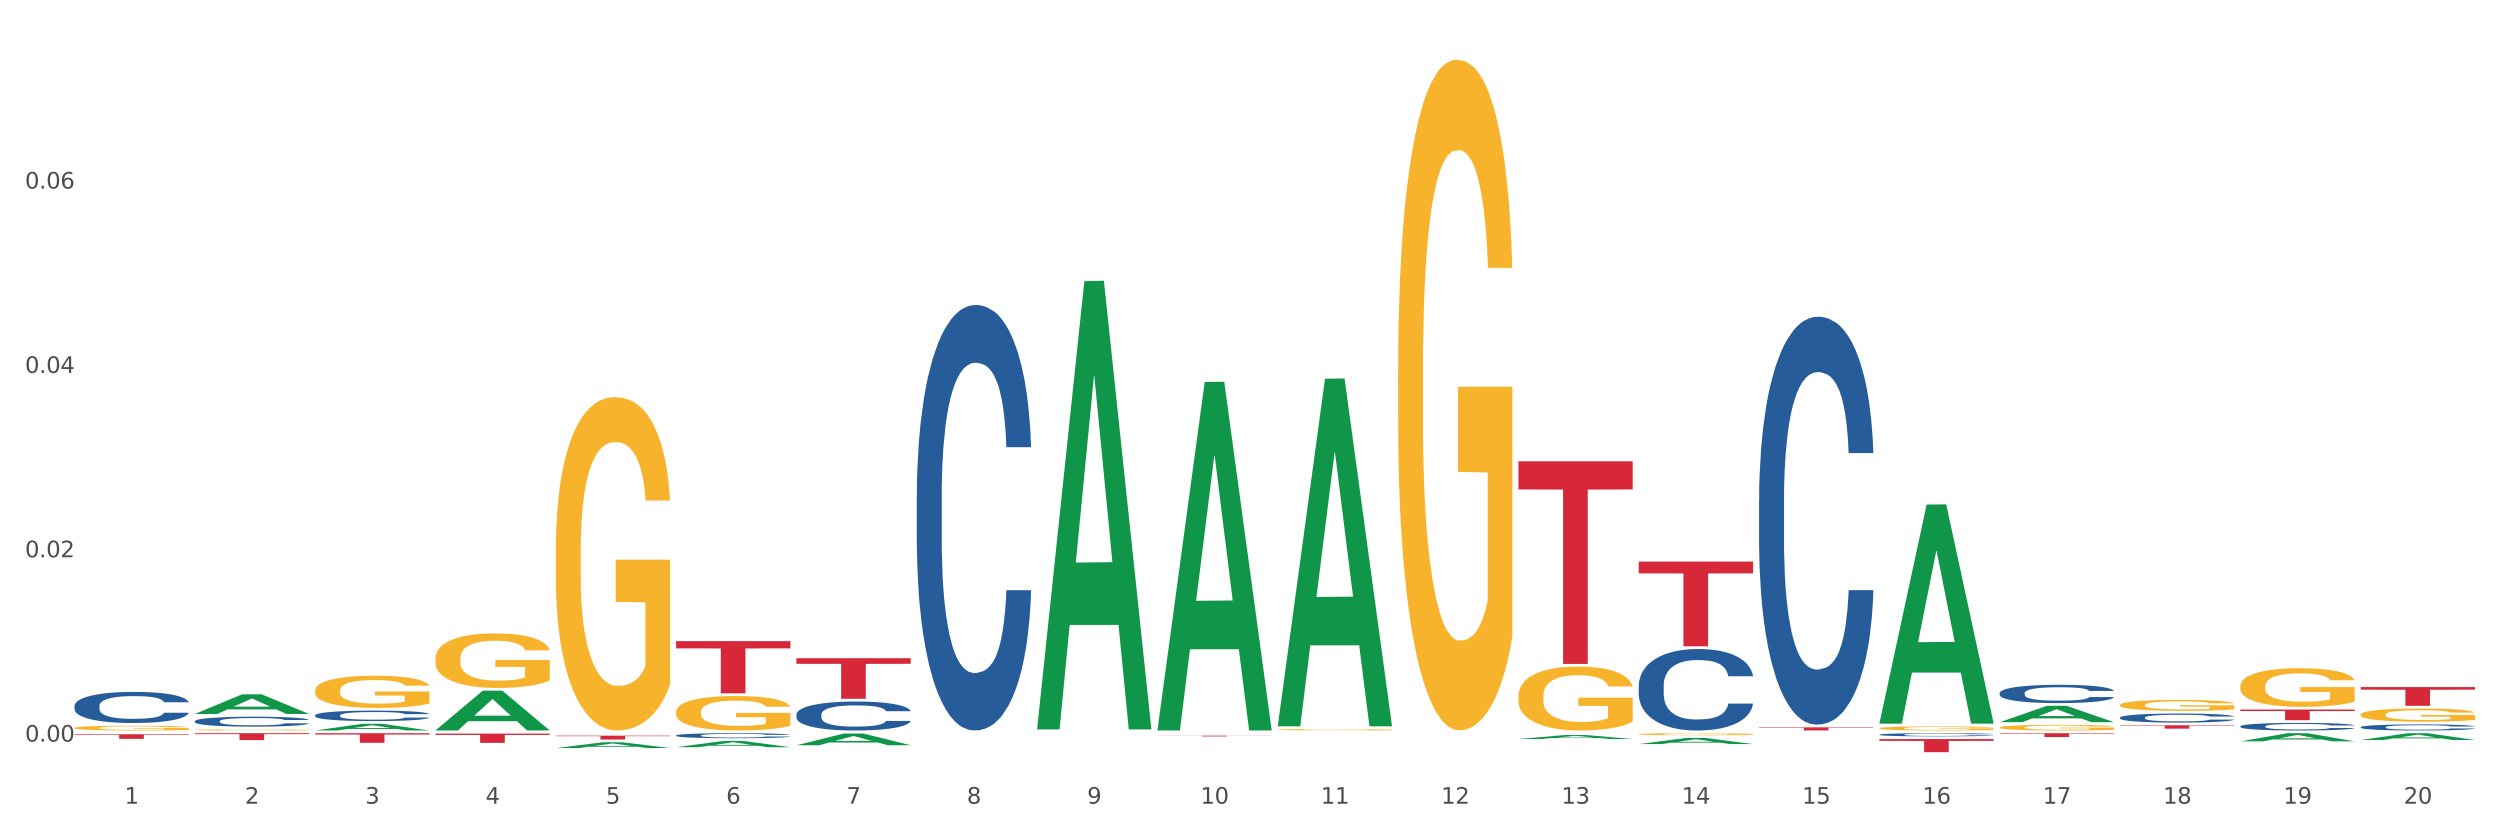 <?xml version="1.0" encoding="utf-8" standalone="no"?>
<!DOCTYPE svg PUBLIC "-//W3C//DTD SVG 1.1//EN"
  "http://www.w3.org/Graphics/SVG/1.1/DTD/svg11.dtd">
<svg xmlns:xlink="http://www.w3.org/1999/xlink" width="1080pt" height="360pt" viewBox="0 0 1080 360" xmlns="http://www.w3.org/2000/svg" version="1.1">
 <rect x="0" y="0" width="1080" height="360" fill="#333333" stroke="none"/>
 <defs>
  <style type="text/css">*{stroke-linejoin: round; stroke-linecap: butt}</style>
 </defs>
 <g id="figure_1">
  <g id="patch_1">
   <path d="M 0 360 
L 1080 360 
L 1080 0 
L 0 0 
z
" style="fill: #ffffff; stroke: #ffffff; stroke-linejoin: miter"/>
  </g>
  <g id="axes_1">
   <g id="matplotlib.axis_1">
    <g id="xtick_1">
     <g id="text_1">
      <!-- 1 -->
      <g style="fill: #4d4d4d" transform="translate(53.812 347.204) scale(0.096 -0.096)">
       <defs>
        <path id="DejaVuSans-31" d="M 794 531 
L 1825 531 
L 1825 4091 
L 703 3866 
L 703 4441 
L 1819 4666 
L 2450 4666 
L 2450 531 
L 3481 531 
L 3481 0 
L 794 0 
L 794 531 
z
" transform="scale(0.016)"/>
       </defs>
       <use xlink:href="#DejaVuSans-31"/>
      </g>
     </g>
    </g>
    <g id="xtick_2">
     <g id="text_2">
      <!-- 2 -->
      <g style="fill: #4d4d4d" transform="translate(105.793 347.204) scale(0.096 -0.096)">
       <defs>
        <path id="DejaVuSans-32" d="M 1228 531 
L 3431 531 
L 3431 0 
L 469 0 
L 469 531 
Q 828 903 1448 1529 
Q 2069 2156 2228 2338 
Q 2531 2678 2651 2914 
Q 2772 3150 2772 3378 
Q 2772 3750 2511 3984 
Q 2250 4219 1831 4219 
Q 1534 4219 1204 4116 
Q 875 4013 500 3803 
L 500 4441 
Q 881 4594 1212 4672 
Q 1544 4750 1819 4750 
Q 2544 4750 2975 4387 
Q 3406 4025 3406 3419 
Q 3406 3131 3298 2873 
Q 3191 2616 2906 2266 
Q 2828 2175 2409 1742 
Q 1991 1309 1228 531 
z
" transform="scale(0.016)"/>
       </defs>
       <use xlink:href="#DejaVuSans-32"/>
      </g>
     </g>
    </g>
    <g id="xtick_3">
     <g id="text_3">
      <!-- 3 -->
      <g style="fill: #4d4d4d" transform="translate(157.774 347.204) scale(0.096 -0.096)">
       <defs>
        <path id="DejaVuSans-33" d="M 2597 2516 
Q 3050 2419 3304 2112 
Q 3559 1806 3559 1356 
Q 3559 666 3084 287 
Q 2609 -91 1734 -91 
Q 1441 -91 1130 -33 
Q 819 25 488 141 
L 488 750 
Q 750 597 1062 519 
Q 1375 441 1716 441 
Q 2309 441 2620 675 
Q 2931 909 2931 1356 
Q 2931 1769 2642 2001 
Q 2353 2234 1838 2234 
L 1294 2234 
L 1294 2753 
L 1863 2753 
Q 2328 2753 2575 2939 
Q 2822 3125 2822 3475 
Q 2822 3834 2567 4026 
Q 2313 4219 1838 4219 
Q 1578 4219 1281 4162 
Q 984 4106 628 3988 
L 628 4550 
Q 988 4650 1302 4700 
Q 1616 4750 1894 4750 
Q 2613 4750 3031 4423 
Q 3450 4097 3450 3541 
Q 3450 3153 3228 2886 
Q 3006 2619 2597 2516 
z
" transform="scale(0.016)"/>
       </defs>
       <use xlink:href="#DejaVuSans-33"/>
      </g>
     </g>
    </g>
    <g id="xtick_4">
     <g id="text_4">
      <!-- 4 -->
      <g style="fill: #4d4d4d" transform="translate(209.756 347.204) scale(0.096 -0.096)">
       <defs>
        <path id="DejaVuSans-34" d="M 2419 4116 
L 825 1625 
L 2419 1625 
L 2419 4116 
z
M 2253 4666 
L 3047 4666 
L 3047 1625 
L 3713 1625 
L 3713 1100 
L 3047 1100 
L 3047 0 
L 2419 0 
L 2419 1100 
L 313 1100 
L 313 1709 
L 2253 4666 
z
" transform="scale(0.016)"/>
       </defs>
       <use xlink:href="#DejaVuSans-34"/>
      </g>
     </g>
    </g>
    <g id="xtick_5">
     <g id="text_5">
      <!-- 5 -->
      <g style="fill: #4d4d4d" transform="translate(261.737 347.204) scale(0.096 -0.096)">
       <defs>
        <path id="DejaVuSans-35" d="M 691 4666 
L 3169 4666 
L 3169 4134 
L 1269 4134 
L 1269 2991 
Q 1406 3038 1543 3061 
Q 1681 3084 1819 3084 
Q 2600 3084 3056 2656 
Q 3513 2228 3513 1497 
Q 3513 744 3044 326 
Q 2575 -91 1722 -91 
Q 1428 -91 1123 -41 
Q 819 9 494 109 
L 494 744 
Q 775 591 1075 516 
Q 1375 441 1709 441 
Q 2250 441 2565 725 
Q 2881 1009 2881 1497 
Q 2881 1984 2565 2268 
Q 2250 2553 1709 2553 
Q 1456 2553 1204 2497 
Q 953 2441 691 2322 
L 691 4666 
z
" transform="scale(0.016)"/>
       </defs>
       <use xlink:href="#DejaVuSans-35"/>
      </g>
     </g>
    </g>
    <g id="xtick_6">
     <g id="text_6">
      <!-- 6 -->
      <g style="fill: #4d4d4d" transform="translate(313.718 347.204) scale(0.096 -0.096)">
       <defs>
        <path id="DejaVuSans-36" d="M 2113 2584 
Q 1688 2584 1439 2293 
Q 1191 2003 1191 1497 
Q 1191 994 1439 701 
Q 1688 409 2113 409 
Q 2538 409 2786 701 
Q 3034 994 3034 1497 
Q 3034 2003 2786 2293 
Q 2538 2584 2113 2584 
z
M 3366 4563 
L 3366 3988 
Q 3128 4100 2886 4159 
Q 2644 4219 2406 4219 
Q 1781 4219 1451 3797 
Q 1122 3375 1075 2522 
Q 1259 2794 1537 2939 
Q 1816 3084 2150 3084 
Q 2853 3084 3261 2657 
Q 3669 2231 3669 1497 
Q 3669 778 3244 343 
Q 2819 -91 2113 -91 
Q 1303 -91 875 529 
Q 447 1150 447 2328 
Q 447 3434 972 4092 
Q 1497 4750 2381 4750 
Q 2619 4750 2861 4703 
Q 3103 4656 3366 4563 
z
" transform="scale(0.016)"/>
       </defs>
       <use xlink:href="#DejaVuSans-36"/>
      </g>
     </g>
    </g>
    <g id="xtick_7">
     <g id="text_7">
      <!-- 7 -->
      <g style="fill: #4d4d4d" transform="translate(365.699 347.204) scale(0.096 -0.096)">
       <defs>
        <path id="DejaVuSans-37" d="M 525 4666 
L 3525 4666 
L 3525 4397 
L 1831 0 
L 1172 0 
L 2766 4134 
L 525 4134 
L 525 4666 
z
" transform="scale(0.016)"/>
       </defs>
       <use xlink:href="#DejaVuSans-37"/>
      </g>
     </g>
    </g>
    <g id="xtick_8">
     <g id="text_8">
      <!-- 8 -->
      <g style="fill: #4d4d4d" transform="translate(417.68 347.204) scale(0.096 -0.096)">
       <defs>
        <path id="DejaVuSans-38" d="M 2034 2216 
Q 1584 2216 1326 1975 
Q 1069 1734 1069 1313 
Q 1069 891 1326 650 
Q 1584 409 2034 409 
Q 2484 409 2743 651 
Q 3003 894 3003 1313 
Q 3003 1734 2745 1975 
Q 2488 2216 2034 2216 
z
M 1403 2484 
Q 997 2584 770 2862 
Q 544 3141 544 3541 
Q 544 4100 942 4425 
Q 1341 4750 2034 4750 
Q 2731 4750 3128 4425 
Q 3525 4100 3525 3541 
Q 3525 3141 3298 2862 
Q 3072 2584 2669 2484 
Q 3125 2378 3379 2068 
Q 3634 1759 3634 1313 
Q 3634 634 3220 271 
Q 2806 -91 2034 -91 
Q 1263 -91 848 271 
Q 434 634 434 1313 
Q 434 1759 690 2068 
Q 947 2378 1403 2484 
z
M 1172 3481 
Q 1172 3119 1398 2916 
Q 1625 2713 2034 2713 
Q 2441 2713 2670 2916 
Q 2900 3119 2900 3481 
Q 2900 3844 2670 4047 
Q 2441 4250 2034 4250 
Q 1625 4250 1398 4047 
Q 1172 3844 1172 3481 
z
" transform="scale(0.016)"/>
       </defs>
       <use xlink:href="#DejaVuSans-38"/>
      </g>
     </g>
    </g>
    <g id="xtick_9">
     <g id="text_9">
      <!-- 9 -->
      <g style="fill: #4d4d4d" transform="translate(469.662 347.204) scale(0.096 -0.096)">
       <defs>
        <path id="DejaVuSans-39" d="M 703 97 
L 703 672 
Q 941 559 1184 500 
Q 1428 441 1663 441 
Q 2288 441 2617 861 
Q 2947 1281 2994 2138 
Q 2813 1869 2534 1725 
Q 2256 1581 1919 1581 
Q 1219 1581 811 2004 
Q 403 2428 403 3163 
Q 403 3881 828 4315 
Q 1253 4750 1959 4750 
Q 2769 4750 3195 4129 
Q 3622 3509 3622 2328 
Q 3622 1225 3098 567 
Q 2575 -91 1691 -91 
Q 1453 -91 1209 -44 
Q 966 3 703 97 
z
M 1959 2075 
Q 2384 2075 2632 2365 
Q 2881 2656 2881 3163 
Q 2881 3666 2632 3958 
Q 2384 4250 1959 4250 
Q 1534 4250 1286 3958 
Q 1038 3666 1038 3163 
Q 1038 2656 1286 2365 
Q 1534 2075 1959 2075 
z
" transform="scale(0.016)"/>
       </defs>
       <use xlink:href="#DejaVuSans-39"/>
      </g>
     </g>
    </g>
    <g id="xtick_10">
     <g id="text_10">
      <!-- 10 -->
      <g style="fill: #4d4d4d" transform="translate(518.589 347.204) scale(0.096 -0.096)">
       <defs>
        <path id="DejaVuSans-30" d="M 2034 4250 
Q 1547 4250 1301 3770 
Q 1056 3291 1056 2328 
Q 1056 1369 1301 889 
Q 1547 409 2034 409 
Q 2525 409 2770 889 
Q 3016 1369 3016 2328 
Q 3016 3291 2770 3770 
Q 2525 4250 2034 4250 
z
M 2034 4750 
Q 2819 4750 3233 4129 
Q 3647 3509 3647 2328 
Q 3647 1150 3233 529 
Q 2819 -91 2034 -91 
Q 1250 -91 836 529 
Q 422 1150 422 2328 
Q 422 3509 836 4129 
Q 1250 4750 2034 4750 
z
" transform="scale(0.016)"/>
       </defs>
       <use xlink:href="#DejaVuSans-31"/>
       <use xlink:href="#DejaVuSans-30" transform="translate(63.623 0)"/>
      </g>
     </g>
    </g>
    <g id="xtick_11">
     <g id="text_11">
      <!-- 11 -->
      <g style="fill: #4d4d4d" transform="translate(570.57 347.204) scale(0.096 -0.096)">
       <use xlink:href="#DejaVuSans-31"/>
       <use xlink:href="#DejaVuSans-31" transform="translate(63.623 0)"/>
      </g>
     </g>
    </g>
    <g id="xtick_12">
     <g id="text_12">
      <!-- 12 -->
      <g style="fill: #4d4d4d" transform="translate(622.551 347.204) scale(0.096 -0.096)">
       <use xlink:href="#DejaVuSans-31"/>
       <use xlink:href="#DejaVuSans-32" transform="translate(63.623 0)"/>
      </g>
     </g>
    </g>
    <g id="xtick_13">
     <g id="text_13">
      <!-- 13 -->
      <g style="fill: #4d4d4d" transform="translate(674.533 347.204) scale(0.096 -0.096)">
       <use xlink:href="#DejaVuSans-31"/>
       <use xlink:href="#DejaVuSans-33" transform="translate(63.623 0)"/>
      </g>
     </g>
    </g>
    <g id="xtick_14">
     <g id="text_14">
      <!-- 14 -->
      <g style="fill: #4d4d4d" transform="translate(726.514 347.204) scale(0.096 -0.096)">
       <use xlink:href="#DejaVuSans-31"/>
       <use xlink:href="#DejaVuSans-34" transform="translate(63.623 0)"/>
      </g>
     </g>
    </g>
    <g id="xtick_15">
     <g id="text_15">
      <!-- 15 -->
      <g style="fill: #4d4d4d" transform="translate(778.495 347.204) scale(0.096 -0.096)">
       <use xlink:href="#DejaVuSans-31"/>
       <use xlink:href="#DejaVuSans-35" transform="translate(63.623 0)"/>
      </g>
     </g>
    </g>
    <g id="xtick_16">
     <g id="text_16">
      <!-- 16 -->
      <g style="fill: #4d4d4d" transform="translate(830.476 347.204) scale(0.096 -0.096)">
       <use xlink:href="#DejaVuSans-31"/>
       <use xlink:href="#DejaVuSans-36" transform="translate(63.623 0)"/>
      </g>
     </g>
    </g>
    <g id="xtick_17">
     <g id="text_17">
      <!-- 17 -->
      <g style="fill: #4d4d4d" transform="translate(882.457 347.204) scale(0.096 -0.096)">
       <use xlink:href="#DejaVuSans-31"/>
       <use xlink:href="#DejaVuSans-37" transform="translate(63.623 0)"/>
      </g>
     </g>
    </g>
    <g id="xtick_18">
     <g id="text_18">
      <!-- 18 -->
      <g style="fill: #4d4d4d" transform="translate(934.439 347.204) scale(0.096 -0.096)">
       <use xlink:href="#DejaVuSans-31"/>
       <use xlink:href="#DejaVuSans-38" transform="translate(63.623 0)"/>
      </g>
     </g>
    </g>
    <g id="xtick_19">
     <g id="text_19">
      <!-- 19 -->
      <g style="fill: #4d4d4d" transform="translate(986.42 347.204) scale(0.096 -0.096)">
       <use xlink:href="#DejaVuSans-31"/>
       <use xlink:href="#DejaVuSans-39" transform="translate(63.623 0)"/>
      </g>
     </g>
    </g>
    <g id="xtick_20">
     <g id="text_20">
      <!-- 20 -->
      <g style="fill: #4d4d4d" transform="translate(1038.401 347.204) scale(0.096 -0.096)">
       <use xlink:href="#DejaVuSans-32"/>
       <use xlink:href="#DejaVuSans-30" transform="translate(63.623 0)"/>
      </g>
     </g>
    </g>
    <g id="xtick_21"/>
    <g id="xtick_22"/>
    <g id="xtick_23"/>
    <g id="xtick_24"/>
    <g id="xtick_25"/>
    <g id="xtick_26"/>
    <g id="xtick_27"/>
    <g id="xtick_28"/>
    <g id="xtick_29"/>
    <g id="xtick_30"/>
    <g id="xtick_31"/>
    <g id="xtick_32"/>
    <g id="xtick_33"/>
    <g id="xtick_34"/>
    <g id="xtick_35"/>
    <g id="xtick_36"/>
    <g id="xtick_37"/>
    <g id="xtick_38"/>
    <g id="xtick_39"/>
   </g>
   <g id="matplotlib.axis_2">
    <g id="ytick_1">
     <g id="text_21">
      <!-- 0.00 -->
      <g style="fill: #4d4d4d" transform="translate(10.8 320.386) scale(0.096 -0.096)">
       <defs>
        <path id="DejaVuSans-2e" d="M 684 794 
L 1344 794 
L 1344 0 
L 684 0 
L 684 794 
z
" transform="scale(0.016)"/>
       </defs>
       <use xlink:href="#DejaVuSans-30"/>
       <use xlink:href="#DejaVuSans-2e" transform="translate(63.623 0)"/>
       <use xlink:href="#DejaVuSans-30" transform="translate(95.41 0)"/>
       <use xlink:href="#DejaVuSans-30" transform="translate(159.033 0)"/>
      </g>
     </g>
    </g>
    <g id="ytick_2">
     <g id="text_22">
      <!-- 0.02 -->
      <g style="fill: #4d4d4d" transform="translate(10.8 240.747) scale(0.096 -0.096)">
       <use xlink:href="#DejaVuSans-30"/>
       <use xlink:href="#DejaVuSans-2e" transform="translate(63.623 0)"/>
       <use xlink:href="#DejaVuSans-30" transform="translate(95.41 0)"/>
       <use xlink:href="#DejaVuSans-32" transform="translate(159.033 0)"/>
      </g>
     </g>
    </g>
    <g id="ytick_3">
     <g id="text_23">
      <!-- 0.04 -->
      <g style="fill: #4d4d4d" transform="translate(10.8 161.108) scale(0.096 -0.096)">
       <use xlink:href="#DejaVuSans-30"/>
       <use xlink:href="#DejaVuSans-2e" transform="translate(63.623 0)"/>
       <use xlink:href="#DejaVuSans-30" transform="translate(95.41 0)"/>
       <use xlink:href="#DejaVuSans-34" transform="translate(159.033 0)"/>
      </g>
     </g>
    </g>
    <g id="ytick_4">
     <g id="text_24">
      <!-- 0.06 -->
      <g style="fill: #4d4d4d" transform="translate(10.8 81.469) scale(0.096 -0.096)">
       <use xlink:href="#DejaVuSans-30"/>
       <use xlink:href="#DejaVuSans-2e" transform="translate(63.623 0)"/>
       <use xlink:href="#DejaVuSans-30" transform="translate(95.41 0)"/>
       <use xlink:href="#DejaVuSans-36" transform="translate(159.033 0)"/>
      </g>
     </g>
    </g>
    <g id="ytick_5"/>
    <g id="ytick_6"/>
    <g id="ytick_7"/>
    <g id="ytick_8"/>
   </g>
   <g id="PolyCollection_1">
    <path d="M 84.156 308.433 
L 84.207 308.425 
L 104.571 299.942 
L 113.022 299.934 
L 133.538 308.449 
L 123.764 308.449 
L 119.335 306.466 
L 98.309 306.466 
L 98.156 306.498 
L 93.88 308.449 
L 84.156 308.449 
L 84.156 308.433 
L 100.956 305.283 
L 116.687 305.275 
L 108.898 301.749 
L 108.796 301.733 
L 108.695 301.757 
L 100.905 305.275 
L 100.956 305.283 
L 84.156 308.433 
z
" clip-path="url(#p4775a8c7da)" style="fill: #109648"/>
    <path d="M 655.949 300.728 
L 656.008 300.703 
L 656.008 299.796 
L 656.124 299.014 
L 656.707 297.124 
L 657.582 295.561 
L 658.223 294.729 
L 658.865 294.048 
L 659.622 293.368 
L 660.555 292.662 
L 662.246 291.629 
L 663.296 291.099 
L 664.578 290.545 
L 666.91 289.738 
L 668.601 289.284 
L 670.35 288.906 
L 673.207 288.452 
L 675.073 288.251 
L 677.055 288.1 
L 679.445 287.999 
L 681.253 287.974 
L 685.217 288.049 
L 688.599 288.276 
L 690.231 288.452 
L 692.33 288.755 
L 693.438 288.957 
L 695.245 289.36 
L 697.111 289.889 
L 698.394 290.343 
L 700.318 291.2 
L 701.775 292.057 
L 703.116 293.116 
L 703.816 293.847 
L 704.34 294.527 
L 704.807 295.309 
L 705.273 296.544 
L 694.779 296.544 
L 694.371 295.662 
L 693.729 294.83 
L 692.797 294.023 
L 691.98 293.519 
L 690.581 292.889 
L 689.298 292.486 
L 687.957 292.183 
L 686.325 291.931 
L 685.042 291.805 
L 683.235 291.704 
L 679.679 291.729 
L 677.288 291.931 
L 675.656 292.183 
L 674.606 292.41 
L 673.673 292.662 
L 672.624 293.015 
L 671.4 293.544 
L 670.525 294.023 
L 669.651 294.628 
L 668.951 295.233 
L 668.31 295.939 
L 667.785 296.695 
L 667.377 297.476 
L 667.027 298.434 
L 666.735 300.022 
L 666.735 303.476 
L 666.852 304.257 
L 667.143 305.291 
L 667.493 306.072 
L 668.076 307.005 
L 668.601 307.635 
L 669.592 308.542 
L 670.7 309.298 
L 671.574 309.777 
L 672.449 310.181 
L 673.965 310.735 
L 675.656 311.189 
L 677.113 311.466 
L 679.095 311.718 
L 680.436 311.819 
L 681.602 311.87 
L 684.459 311.87 
L 686.5 311.794 
L 688.774 311.617 
L 690.523 311.391 
L 691.98 311.113 
L 693.613 310.66 
L 694.662 310.231 
L 694.662 304.963 
L 681.836 304.938 
L 681.836 301.434 
L 705.332 301.434 
L 705.332 311.718 
L 704.34 312.248 
L 703.233 312.727 
L 702.067 313.155 
L 700.318 313.684 
L 698.219 314.189 
L 696.353 314.541 
L 694.371 314.844 
L 692.039 315.121 
L 689.007 315.373 
L 687.141 315.474 
L 684.809 315.55 
L 682.069 315.575 
L 679.679 315.525 
L 677.346 315.398 
L 674.898 315.172 
L 672.507 314.844 
L 670.7 314.516 
L 668.893 314.113 
L 666.969 313.584 
L 665.453 313.079 
L 664.287 312.626 
L 663.004 312.046 
L 661.605 311.29 
L 660.555 310.609 
L 659.622 309.903 
L 658.631 308.996 
L 657.932 308.215 
L 657.232 307.232 
L 656.824 306.501 
L 656.358 305.366 
L 656.008 303.778 
L 655.949 300.728 
z
" clip-path="url(#p4775a8c7da)" style="fill: #f7b32b"/>
    <path d="M 707.931 317.153 
L 707.989 317.152 
L 707.989 317.123 
L 708.106 317.097 
L 708.689 317.036 
L 709.563 316.985 
L 710.204 316.958 
L 710.846 316.936 
L 711.604 316.914 
L 712.537 316.891 
L 714.227 316.858 
L 715.277 316.84 
L 716.559 316.822 
L 718.891 316.796 
L 720.582 316.781 
L 722.331 316.769 
L 725.188 316.754 
L 727.054 316.748 
L 729.036 316.743 
L 731.427 316.74 
L 733.234 316.739 
L 737.198 316.741 
L 740.58 316.749 
L 742.212 316.754 
L 744.311 316.764 
L 745.419 316.771 
L 747.226 316.784 
L 749.092 316.801 
L 750.375 316.816 
L 752.299 316.844 
L 753.756 316.871 
L 755.097 316.906 
L 755.797 316.93 
L 756.322 316.952 
L 756.788 316.977 
L 757.254 317.017 
L 746.76 317.017 
L 746.352 316.988 
L 745.711 316.961 
L 744.778 316.935 
L 743.962 316.919 
L 742.562 316.898 
L 741.28 316.885 
L 739.939 316.876 
L 738.306 316.867 
L 737.024 316.863 
L 735.216 316.86 
L 731.66 316.861 
L 729.269 316.867 
L 727.637 316.876 
L 726.587 316.883 
L 725.655 316.891 
L 724.605 316.903 
L 723.381 316.92 
L 722.506 316.935 
L 721.632 316.955 
L 720.932 316.975 
L 720.291 316.997 
L 719.766 317.022 
L 719.358 317.047 
L 719.008 317.078 
L 718.717 317.13 
L 718.717 317.242 
L 718.833 317.268 
L 719.125 317.301 
L 719.475 317.326 
L 720.058 317.357 
L 720.582 317.377 
L 721.573 317.407 
L 722.681 317.431 
L 723.556 317.447 
L 724.43 317.46 
L 725.946 317.478 
L 727.637 317.493 
L 729.094 317.502 
L 731.077 317.51 
L 732.418 317.513 
L 733.584 317.515 
L 736.441 317.515 
L 738.481 317.512 
L 740.755 317.507 
L 742.504 317.499 
L 743.962 317.49 
L 745.594 317.475 
L 746.643 317.462 
L 746.643 317.29 
L 733.817 317.29 
L 733.817 317.176 
L 757.313 317.176 
L 757.313 317.51 
L 756.322 317.527 
L 755.214 317.543 
L 754.048 317.556 
L 752.299 317.574 
L 750.2 317.59 
L 748.334 317.601 
L 746.352 317.611 
L 744.02 317.62 
L 740.988 317.628 
L 739.122 317.632 
L 736.79 317.634 
L 734.05 317.635 
L 731.66 317.633 
L 729.328 317.629 
L 726.879 317.622 
L 724.489 317.611 
L 722.681 317.601 
L 720.874 317.588 
L 718.95 317.57 
L 717.434 317.554 
L 716.268 317.539 
L 714.985 317.52 
L 713.586 317.496 
L 712.537 317.474 
L 711.604 317.451 
L 710.613 317.421 
L 709.913 317.396 
L 709.213 317.364 
L 708.805 317.34 
L 708.339 317.304 
L 707.989 317.252 
L 707.931 317.153 
z
" clip-path="url(#p4775a8c7da)" style="fill: #f7b32b"/>
    <path d="M 811.893 314.62 
L 811.951 314.618 
L 811.951 314.56 
L 812.068 314.51 
L 812.651 314.388 
L 813.526 314.287 
L 814.167 314.234 
L 814.808 314.19 
L 815.566 314.146 
L 816.499 314.101 
L 818.19 314.034 
L 819.239 314 
L 820.522 313.965 
L 822.854 313.913 
L 824.545 313.884 
L 826.294 313.859 
L 829.151 313.83 
L 831.016 313.817 
L 832.999 313.807 
L 835.389 313.801 
L 837.196 313.799 
L 841.161 313.804 
L 844.542 313.819 
L 846.175 313.83 
L 848.274 313.849 
L 849.381 313.862 
L 851.189 313.888 
L 853.055 313.922 
L 854.337 313.952 
L 856.261 314.007 
L 857.719 314.062 
L 859.06 314.13 
L 859.759 314.177 
L 860.284 314.221 
L 860.75 314.271 
L 861.217 314.351 
L 850.722 314.351 
L 850.314 314.294 
L 849.673 314.24 
L 848.74 314.188 
L 847.924 314.156 
L 846.525 314.115 
L 845.242 314.089 
L 843.901 314.07 
L 842.269 314.054 
L 840.986 314.046 
L 839.179 314.039 
L 835.622 314.041 
L 833.232 314.054 
L 831.599 314.07 
L 830.55 314.085 
L 829.617 314.101 
L 828.568 314.124 
L 827.343 314.158 
L 826.469 314.188 
L 825.594 314.227 
L 824.894 314.266 
L 824.253 314.312 
L 823.728 314.36 
L 823.32 314.411 
L 822.971 314.472 
L 822.679 314.574 
L 822.679 314.797 
L 822.796 314.847 
L 823.087 314.913 
L 823.437 314.964 
L 824.02 315.024 
L 824.545 315.064 
L 825.536 315.122 
L 826.644 315.171 
L 827.518 315.202 
L 828.393 315.228 
L 829.908 315.264 
L 831.599 315.293 
L 833.057 315.311 
L 835.039 315.327 
L 836.38 315.333 
L 837.546 315.337 
L 840.403 315.337 
L 842.444 315.332 
L 844.717 315.32 
L 846.466 315.306 
L 847.924 315.288 
L 849.556 315.259 
L 850.606 315.231 
L 850.606 314.892 
L 837.779 314.891 
L 837.779 314.665 
L 861.275 314.665 
L 861.275 315.327 
L 860.284 315.361 
L 859.176 315.392 
L 858.01 315.419 
L 856.261 315.453 
L 854.162 315.486 
L 852.297 315.508 
L 850.314 315.528 
L 847.982 315.546 
L 844.951 315.562 
L 843.085 315.568 
L 840.753 315.573 
L 838.013 315.575 
L 835.622 315.572 
L 833.29 315.564 
L 830.841 315.549 
L 828.451 315.528 
L 826.644 315.507 
L 824.836 315.481 
L 822.912 315.447 
L 821.396 315.414 
L 820.23 315.385 
L 818.948 315.348 
L 817.548 315.299 
L 816.499 315.255 
L 815.566 315.21 
L 814.575 315.152 
L 813.875 315.101 
L 813.176 315.038 
L 812.768 314.991 
L 812.301 314.918 
L 811.951 314.816 
L 811.893 314.62 
z
" clip-path="url(#p4775a8c7da)" style="fill: #f7b32b"/>
    <path d="M 863.874 314.273 
L 863.933 314.27 
L 863.933 314.191 
L 864.049 314.122 
L 864.632 313.956 
L 865.507 313.819 
L 866.148 313.746 
L 866.789 313.687 
L 867.547 313.627 
L 868.48 313.565 
L 870.171 313.474 
L 871.22 313.428 
L 872.503 313.379 
L 874.835 313.309 
L 876.526 313.269 
L 878.275 313.236 
L 881.132 313.196 
L 882.997 313.178 
L 884.98 313.165 
L 887.37 313.156 
L 889.177 313.154 
L 893.142 313.16 
L 896.524 313.18 
L 898.156 313.196 
L 900.255 313.222 
L 901.363 313.24 
L 903.17 313.275 
L 905.036 313.322 
L 906.318 313.362 
L 908.242 313.437 
L 909.7 313.512 
L 911.041 313.605 
L 911.741 313.669 
L 912.265 313.729 
L 912.732 313.797 
L 913.198 313.906 
L 902.704 313.906 
L 902.296 313.828 
L 901.654 313.755 
L 900.721 313.684 
L 899.905 313.64 
L 898.506 313.585 
L 897.223 313.55 
L 895.882 313.523 
L 894.25 313.501 
L 892.967 313.49 
L 891.16 313.481 
L 887.603 313.483 
L 885.213 313.501 
L 883.58 313.523 
L 882.531 313.543 
L 881.598 313.565 
L 880.549 313.596 
L 879.324 313.642 
L 878.45 313.684 
L 877.575 313.738 
L 876.876 313.791 
L 876.234 313.853 
L 875.71 313.919 
L 875.302 313.987 
L 874.952 314.071 
L 874.66 314.211 
L 874.66 314.514 
L 874.777 314.582 
L 875.068 314.673 
L 875.418 314.741 
L 876.001 314.823 
L 876.526 314.878 
L 877.517 314.958 
L 878.625 315.024 
L 879.499 315.066 
L 880.374 315.102 
L 881.89 315.15 
L 883.58 315.19 
L 885.038 315.215 
L 887.02 315.237 
L 888.361 315.245 
L 889.527 315.25 
L 892.384 315.25 
L 894.425 315.243 
L 896.699 315.228 
L 898.448 315.208 
L 899.905 315.184 
L 901.538 315.144 
L 902.587 315.106 
L 902.587 314.644 
L 889.761 314.642 
L 889.761 314.335 
L 913.256 314.335 
L 913.256 315.237 
L 912.265 315.283 
L 911.158 315.325 
L 909.991 315.363 
L 908.242 315.409 
L 906.143 315.453 
L 904.278 315.484 
L 902.296 315.511 
L 899.963 315.535 
L 896.932 315.557 
L 895.066 315.566 
L 892.734 315.573 
L 889.994 315.575 
L 887.603 315.571 
L 885.271 315.559 
L 882.823 315.54 
L 880.432 315.511 
L 878.625 315.482 
L 876.817 315.447 
L 874.893 315.4 
L 873.378 315.356 
L 872.211 315.316 
L 870.929 315.265 
L 869.53 315.199 
L 868.48 315.139 
L 867.547 315.077 
L 866.556 314.998 
L 865.857 314.929 
L 865.157 314.843 
L 864.749 314.779 
L 864.282 314.679 
L 863.933 314.54 
L 863.874 314.273 
z
" clip-path="url(#p4775a8c7da)" style="fill: #f7b32b"/>
    <path d="M 915.855 304.555 
L 915.914 304.55 
L 915.914 304.395 
L 916.03 304.262 
L 916.613 303.94 
L 917.488 303.673 
L 918.129 303.531 
L 918.771 303.415 
L 919.529 303.299 
L 920.461 303.178 
L 922.152 303.002 
L 923.202 302.912 
L 924.484 302.817 
L 926.816 302.679 
L 928.507 302.602 
L 930.256 302.537 
L 933.113 302.46 
L 934.979 302.426 
L 936.961 302.4 
L 939.351 302.383 
L 941.159 302.378 
L 945.123 302.391 
L 948.505 302.43 
L 950.137 302.46 
L 952.236 302.512 
L 953.344 302.546 
L 955.151 302.615 
L 957.017 302.705 
L 958.3 302.783 
L 960.224 302.929 
L 961.681 303.075 
L 963.022 303.256 
L 963.722 303.38 
L 964.246 303.497 
L 964.713 303.63 
L 965.179 303.841 
L 954.685 303.841 
L 954.277 303.69 
L 953.635 303.548 
L 952.703 303.411 
L 951.886 303.324 
L 950.487 303.217 
L 949.204 303.148 
L 947.863 303.097 
L 946.231 303.054 
L 944.948 303.032 
L 943.141 303.015 
L 939.585 303.019 
L 937.194 303.054 
L 935.562 303.097 
L 934.512 303.135 
L 933.579 303.178 
L 932.53 303.238 
L 931.306 303.329 
L 930.431 303.411 
L 929.557 303.514 
L 928.857 303.617 
L 928.216 303.737 
L 927.691 303.866 
L 927.283 304 
L 926.933 304.163 
L 926.641 304.434 
L 926.641 305.023 
L 926.758 305.157 
L 927.05 305.333 
L 927.399 305.467 
L 927.982 305.626 
L 928.507 305.733 
L 929.498 305.888 
L 930.606 306.017 
L 931.48 306.099 
L 932.355 306.168 
L 933.871 306.262 
L 935.562 306.34 
L 937.019 306.387 
L 939.002 306.43 
L 940.342 306.447 
L 941.509 306.456 
L 944.365 306.456 
L 946.406 306.443 
L 948.68 306.413 
L 950.429 306.374 
L 951.886 306.327 
L 953.519 306.249 
L 954.568 306.176 
L 954.568 305.277 
L 941.742 305.273 
L 941.742 304.675 
L 965.238 304.675 
L 965.238 306.43 
L 964.246 306.52 
L 963.139 306.602 
L 961.973 306.675 
L 960.224 306.765 
L 958.125 306.852 
L 956.259 306.912 
L 954.277 306.963 
L 951.945 307.011 
L 948.913 307.054 
L 947.047 307.071 
L 944.715 307.084 
L 941.975 307.088 
L 939.585 307.079 
L 937.252 307.058 
L 934.804 307.019 
L 932.413 306.963 
L 930.606 306.907 
L 928.799 306.839 
L 926.875 306.748 
L 925.359 306.662 
L 924.193 306.585 
L 922.91 306.486 
L 921.511 306.357 
L 920.461 306.241 
L 919.529 306.12 
L 918.537 305.965 
L 917.838 305.832 
L 917.138 305.664 
L 916.73 305.54 
L 916.264 305.346 
L 915.914 305.075 
L 915.855 304.555 
z
" clip-path="url(#p4775a8c7da)" style="fill: #f7b32b"/>
    <path d="M 967.837 296.392 
L 967.895 296.377 
L 967.895 295.828 
L 968.012 295.356 
L 968.595 294.214 
L 969.469 293.27 
L 970.11 292.767 
L 970.752 292.356 
L 971.51 291.945 
L 972.443 291.518 
L 974.133 290.894 
L 975.183 290.574 
L 976.465 290.239 
L 978.798 289.752 
L 980.488 289.477 
L 982.237 289.249 
L 985.094 288.975 
L 986.96 288.853 
L 988.942 288.762 
L 991.333 288.701 
L 993.14 288.685 
L 997.104 288.731 
L 1000.486 288.868 
L 1002.118 288.975 
L 1004.217 289.158 
L 1005.325 289.279 
L 1007.132 289.523 
L 1008.998 289.843 
L 1010.281 290.117 
L 1012.205 290.635 
L 1013.662 291.153 
L 1015.003 291.792 
L 1015.703 292.234 
L 1016.228 292.645 
L 1016.694 293.117 
L 1017.16 293.864 
L 1006.666 293.864 
L 1006.258 293.331 
L 1005.617 292.828 
L 1004.684 292.341 
L 1003.868 292.036 
L 1002.468 291.655 
L 1001.186 291.412 
L 999.845 291.229 
L 998.212 291.077 
L 996.93 291 
L 995.122 290.939 
L 991.566 290.955 
L 989.175 291.077 
L 987.543 291.229 
L 986.493 291.366 
L 985.561 291.518 
L 984.511 291.731 
L 983.287 292.051 
L 982.412 292.341 
L 981.538 292.706 
L 980.838 293.072 
L 980.197 293.498 
L 979.672 293.955 
L 979.264 294.427 
L 978.914 295.006 
L 978.623 295.965 
L 978.623 298.052 
L 978.739 298.524 
L 979.031 299.148 
L 979.381 299.621 
L 979.964 300.184 
L 980.488 300.565 
L 981.479 301.113 
L 982.587 301.57 
L 983.462 301.859 
L 984.336 302.103 
L 985.852 302.438 
L 987.543 302.712 
L 989 302.88 
L 990.983 303.032 
L 992.324 303.093 
L 993.49 303.123 
L 996.347 303.123 
L 998.387 303.078 
L 1000.661 302.971 
L 1002.41 302.834 
L 1003.868 302.667 
L 1005.5 302.392 
L 1006.549 302.134 
L 1006.549 298.95 
L 993.723 298.935 
L 993.723 296.818 
L 1017.219 296.818 
L 1017.219 303.032 
L 1016.228 303.352 
L 1015.12 303.641 
L 1013.954 303.9 
L 1012.205 304.22 
L 1010.106 304.525 
L 1008.24 304.738 
L 1006.258 304.921 
L 1003.926 305.088 
L 1000.894 305.24 
L 999.028 305.301 
L 996.696 305.347 
L 993.956 305.362 
L 991.566 305.332 
L 989.234 305.256 
L 986.785 305.119 
L 984.395 304.921 
L 982.587 304.723 
L 980.78 304.479 
L 978.856 304.159 
L 977.34 303.855 
L 976.174 303.58 
L 974.891 303.23 
L 973.492 302.773 
L 972.443 302.362 
L 971.51 301.936 
L 970.519 301.387 
L 969.819 300.915 
L 969.119 300.321 
L 968.711 299.879 
L 968.245 299.194 
L 967.895 298.235 
L 967.837 296.392 
z
" clip-path="url(#p4775a8c7da)" style="fill: #f7b32b"/>
    <path d="M 1019.818 308.712 
L 1019.876 308.707 
L 1019.876 308.52 
L 1019.993 308.358 
L 1020.576 307.968 
L 1021.45 307.645 
L 1022.092 307.474 
L 1022.733 307.333 
L 1023.491 307.192 
L 1024.424 307.047 
L 1026.115 306.833 
L 1027.164 306.724 
L 1028.447 306.609 
L 1030.779 306.443 
L 1032.469 306.349 
L 1034.219 306.271 
L 1037.075 306.177 
L 1038.941 306.136 
L 1040.923 306.105 
L 1043.314 306.084 
L 1045.121 306.079 
L 1049.086 306.094 
L 1052.467 306.141 
L 1054.1 306.177 
L 1056.199 306.24 
L 1057.306 306.282 
L 1059.114 306.365 
L 1060.979 306.474 
L 1062.262 306.568 
L 1064.186 306.745 
L 1065.644 306.922 
L 1066.985 307.14 
L 1067.684 307.291 
L 1068.209 307.432 
L 1068.675 307.593 
L 1069.142 307.848 
L 1058.647 307.848 
L 1058.239 307.666 
L 1057.598 307.494 
L 1056.665 307.328 
L 1055.849 307.224 
L 1054.449 307.094 
L 1053.167 307.01 
L 1051.826 306.948 
L 1050.193 306.896 
L 1048.911 306.87 
L 1047.103 306.849 
L 1043.547 306.854 
L 1041.157 306.896 
L 1039.524 306.948 
L 1038.475 306.995 
L 1037.542 307.047 
L 1036.492 307.12 
L 1035.268 307.229 
L 1034.393 307.328 
L 1033.519 307.453 
L 1032.819 307.578 
L 1032.178 307.723 
L 1031.653 307.88 
L 1031.245 308.041 
L 1030.895 308.239 
L 1030.604 308.567 
L 1030.604 309.28 
L 1030.72 309.441 
L 1031.012 309.655 
L 1031.362 309.816 
L 1031.945 310.008 
L 1032.469 310.139 
L 1033.461 310.326 
L 1034.568 310.482 
L 1035.443 310.581 
L 1036.317 310.664 
L 1037.833 310.779 
L 1039.524 310.873 
L 1040.982 310.93 
L 1042.964 310.982 
L 1044.305 311.003 
L 1045.471 311.013 
L 1048.328 311.013 
L 1050.368 310.997 
L 1052.642 310.961 
L 1054.391 310.914 
L 1055.849 310.857 
L 1057.481 310.763 
L 1058.531 310.675 
L 1058.531 309.587 
L 1045.704 309.582 
L 1045.704 308.858 
L 1069.2 308.858 
L 1069.2 310.982 
L 1068.209 311.091 
L 1067.101 311.19 
L 1065.935 311.279 
L 1064.186 311.388 
L 1062.087 311.492 
L 1060.221 311.565 
L 1058.239 311.627 
L 1055.907 311.685 
L 1052.875 311.737 
L 1051.01 311.757 
L 1048.678 311.773 
L 1045.937 311.778 
L 1043.547 311.768 
L 1041.215 311.742 
L 1038.766 311.695 
L 1036.376 311.627 
L 1034.568 311.56 
L 1032.761 311.476 
L 1030.837 311.367 
L 1029.321 311.263 
L 1028.155 311.169 
L 1026.872 311.05 
L 1025.473 310.893 
L 1024.424 310.753 
L 1023.491 310.607 
L 1022.5 310.42 
L 1021.8 310.258 
L 1021.101 310.055 
L 1020.692 309.904 
L 1020.226 309.67 
L 1019.876 309.342 
L 1019.818 308.712 
z
" clip-path="url(#p4775a8c7da)" style="fill: #f7b32b"/>
    <path d="M 84.156 311.543 
L 84.215 311.539 
L 84.215 311.429 
L 84.39 311.28 
L 85.032 311.005 
L 85.849 310.797 
L 87.25 310.554 
L 88.009 310.452 
L 89.001 310.338 
L 91.044 310.154 
L 93.379 309.997 
L 95.013 309.911 
L 96.239 309.856 
L 98.983 309.758 
L 100.559 309.715 
L 102.193 309.679 
L 103.594 309.656 
L 105.929 309.628 
L 107.797 309.616 
L 109.956 309.613 
L 111.766 309.616 
L 114.159 309.632 
L 117.661 309.679 
L 119.004 309.707 
L 120.813 309.754 
L 122.681 309.817 
L 124.199 309.879 
L 125.95 309.97 
L 127.76 310.087 
L 129.511 310.236 
L 130.737 310.374 
L 131.729 310.519 
L 132.604 310.695 
L 133.246 310.888 
L 133.538 311.049 
L 122.856 311.049 
L 122.565 310.903 
L 121.981 310.746 
L 121.397 310.641 
L 120.755 310.554 
L 119.763 310.456 
L 118.887 310.393 
L 117.428 310.319 
L 116.085 310.272 
L 114.976 310.244 
L 113.634 310.221 
L 110.774 310.197 
L 108.731 310.197 
L 107.446 310.205 
L 105.87 310.225 
L 104.528 310.252 
L 102.952 310.299 
L 101.726 310.35 
L 100.5 310.417 
L 99.8 310.464 
L 98.749 310.55 
L 98.049 310.621 
L 97.115 310.743 
L 96.589 310.829 
L 95.655 311.052 
L 95.247 311.217 
L 95.072 311.331 
L 94.955 311.457 
L 94.955 312.069 
L 95.305 312.343 
L 95.597 312.461 
L 96.064 312.594 
L 96.94 312.767 
L 98.224 312.936 
L 99.566 313.057 
L 100.675 313.132 
L 101.726 313.187 
L 102.777 313.23 
L 104.061 313.269 
L 105.112 313.293 
L 106.688 313.316 
L 108.555 313.328 
L 110.015 313.328 
L 112.992 313.309 
L 114.334 313.289 
L 115.618 313.261 
L 117.019 313.218 
L 118.128 313.171 
L 118.77 313.136 
L 119.821 313.061 
L 120.638 312.983 
L 121.339 312.893 
L 121.806 312.814 
L 122.331 312.696 
L 122.74 312.563 
L 122.856 312.492 
L 133.538 312.492 
L 133.305 312.634 
L 132.896 312.771 
L 132.079 312.955 
L 131.437 313.061 
L 130.445 313.191 
L 129.394 313.301 
L 127.935 313.422 
L 126.592 313.513 
L 125.191 313.591 
L 123.674 313.662 
L 120.93 313.76 
L 119.938 313.787 
L 117.836 313.834 
L 116.202 313.862 
L 113.809 313.889 
L 111.357 313.905 
L 108.789 313.909 
L 106.512 313.901 
L 104.002 313.877 
L 102.426 313.854 
L 100.675 313.819 
L 98.632 313.764 
L 96.706 313.697 
L 94.897 313.619 
L 93.204 313.528 
L 91.628 313.426 
L 89.585 313.258 
L 88.067 313.093 
L 86.958 312.94 
L 86.199 312.81 
L 85.44 312.645 
L 85.032 312.532 
L 84.39 312.257 
L 84.156 312.002 
L 84.156 311.543 
z
" clip-path="url(#p4775a8c7da)" style="fill: #255c99"/>
    <path d="M 32.175 317.189 
L 81.557 317.189 
L 81.557 317.468 
L 62.132 317.47 
L 62.132 319.196 
L 51.483 319.196 
L 51.483 317.47 
L 32.175 317.468 
L 32.175 317.191 
L 32.175 317.189 
z
" clip-path="url(#p4775a8c7da)" style="fill: #d62839"/>
    <path d="M 84.156 316.739 
L 133.538 316.739 
L 133.538 317.152 
L 114.113 317.154 
L 114.113 319.709 
L 103.464 319.709 
L 103.464 317.154 
L 84.156 317.152 
L 84.156 316.742 
L 84.156 316.739 
z
" clip-path="url(#p4775a8c7da)" style="fill: #d62839"/>
    <path d="M 136.137 316.739 
L 185.52 316.739 
L 185.52 317.315 
L 166.094 317.318 
L 166.094 320.881 
L 155.446 320.881 
L 155.446 317.318 
L 136.137 317.315 
L 136.137 316.743 
L 136.137 316.739 
z
" clip-path="url(#p4775a8c7da)" style="fill: #d62839"/>
    <path d="M 188.119 316.926 
L 237.501 316.926 
L 237.501 317.479 
L 218.076 317.483 
L 218.076 320.905 
L 207.427 320.905 
L 207.427 317.483 
L 188.119 317.479 
L 188.119 316.93 
L 188.119 316.926 
z
" clip-path="url(#p4775a8c7da)" style="fill: #d62839"/>
    <path d="M 240.1 317.801 
L 289.482 317.801 
L 289.482 318.035 
L 270.057 318.036 
L 270.057 319.484 
L 259.408 319.484 
L 259.408 318.036 
L 240.1 318.035 
L 240.1 317.802 
L 240.1 317.801 
z
" clip-path="url(#p4775a8c7da)" style="fill: #d62839"/>
    <path d="M 292.081 276.972 
L 341.463 276.972 
L 341.463 280.107 
L 322.038 280.128 
L 322.038 299.532 
L 311.389 299.532 
L 311.389 280.128 
L 292.081 280.107 
L 292.081 276.993 
L 292.081 276.972 
z
" clip-path="url(#p4775a8c7da)" style="fill: #d62839"/>
    <path d="M 344.062 284.333 
L 393.444 284.333 
L 393.444 286.773 
L 374.019 286.79 
L 374.019 301.891 
L 363.37 301.891 
L 363.37 286.79 
L 344.062 286.773 
L 344.062 284.35 
L 344.062 284.333 
z
" clip-path="url(#p4775a8c7da)" style="fill: #d62839"/>
    <path d="M 603.968 159.658 
L 604.027 159.393 
L 604.027 149.867 
L 604.143 141.663 
L 604.726 121.817 
L 605.601 105.41 
L 606.242 96.678 
L 606.883 89.533 
L 607.641 82.388 
L 608.574 74.979 
L 610.265 64.13 
L 611.314 58.572 
L 612.597 52.751 
L 614.929 44.283 
L 616.62 39.52 
L 618.369 35.55 
L 621.226 30.787 
L 623.091 28.67 
L 625.074 27.083 
L 627.464 26.024 
L 629.271 25.759 
L 633.236 26.553 
L 636.618 28.935 
L 638.25 30.787 
L 640.349 33.963 
L 641.457 36.08 
L 643.264 40.314 
L 645.13 45.871 
L 646.412 50.634 
L 648.336 59.631 
L 649.794 68.628 
L 651.135 79.742 
L 651.835 87.416 
L 652.359 94.561 
L 652.826 102.764 
L 653.292 115.731 
L 642.798 115.731 
L 642.39 106.469 
L 641.748 97.736 
L 640.815 89.268 
L 639.999 83.976 
L 638.6 77.361 
L 637.317 73.127 
L 635.976 69.951 
L 634.344 67.305 
L 633.061 65.982 
L 631.254 64.923 
L 627.697 65.188 
L 625.307 67.305 
L 623.674 69.951 
L 622.625 72.333 
L 621.692 74.979 
L 620.643 78.684 
L 619.418 84.241 
L 618.544 89.268 
L 617.669 95.619 
L 616.97 101.97 
L 616.328 109.38 
L 615.804 117.318 
L 615.396 125.522 
L 615.046 135.577 
L 614.754 152.248 
L 614.754 188.501 
L 614.871 196.704 
L 615.162 207.554 
L 615.512 215.757 
L 616.095 225.548 
L 616.62 232.164 
L 617.611 241.69 
L 618.719 249.629 
L 619.593 254.656 
L 620.468 258.89 
L 621.984 264.712 
L 623.674 269.475 
L 625.132 272.386 
L 627.114 275.032 
L 628.455 276.091 
L 629.621 276.62 
L 632.478 276.62 
L 634.519 275.826 
L 636.792 273.974 
L 638.542 271.592 
L 639.999 268.681 
L 641.632 263.918 
L 642.681 259.42 
L 642.681 204.114 
L 629.855 203.849 
L 629.855 167.067 
L 653.35 167.067 
L 653.35 275.032 
L 652.359 280.589 
L 651.251 285.617 
L 650.085 290.116 
L 648.336 295.673 
L 646.237 300.965 
L 644.372 304.67 
L 642.39 307.845 
L 640.057 310.756 
L 637.026 313.402 
L 635.16 314.461 
L 632.828 315.255 
L 630.088 315.519 
L 627.697 314.99 
L 625.365 313.667 
L 622.917 311.285 
L 620.526 307.845 
L 618.719 304.405 
L 616.911 300.171 
L 614.987 294.614 
L 613.472 289.322 
L 612.305 284.559 
L 611.023 278.472 
L 609.624 270.534 
L 608.574 263.389 
L 607.641 255.98 
L 606.65 246.453 
L 605.951 238.25 
L 605.251 227.93 
L 604.843 220.256 
L 604.376 208.348 
L 604.027 191.677 
L 603.968 159.658 
z
" clip-path="url(#p4775a8c7da)" style="fill: #f7b32b"/>
    <path d="M 500.006 317.793 
L 549.388 317.793 
L 549.388 317.841 
L 529.963 317.841 
L 529.963 318.139 
L 519.314 318.139 
L 519.314 317.841 
L 500.006 317.841 
L 500.006 317.793 
L 500.006 317.793 
z
" clip-path="url(#p4775a8c7da)" style="fill: #d62839"/>
    <path d="M 551.987 315.221 
L 552.045 315.22 
L 552.045 315.2 
L 552.162 315.183 
L 552.745 315.141 
L 553.619 315.106 
L 554.261 315.088 
L 554.902 315.073 
L 555.66 315.058 
L 556.593 315.042 
L 558.284 315.019 
L 559.333 315.007 
L 560.616 314.995 
L 562.948 314.977 
L 564.639 314.967 
L 566.388 314.959 
L 569.245 314.949 
L 571.11 314.944 
L 573.093 314.941 
L 575.483 314.939 
L 577.29 314.938 
L 581.255 314.94 
L 584.636 314.945 
L 586.269 314.949 
L 588.368 314.955 
L 589.475 314.96 
L 591.283 314.969 
L 593.149 314.981 
L 594.431 314.991 
L 596.355 315.01 
L 597.813 315.029 
L 599.154 315.052 
L 599.853 315.068 
L 600.378 315.083 
L 600.844 315.101 
L 601.311 315.128 
L 590.816 315.128 
L 590.408 315.108 
L 589.767 315.09 
L 588.834 315.072 
L 588.018 315.061 
L 586.619 315.047 
L 585.336 315.038 
L 583.995 315.031 
L 582.363 315.026 
L 581.08 315.023 
L 579.273 315.021 
L 575.716 315.021 
L 573.326 315.026 
L 571.693 315.031 
L 570.644 315.036 
L 569.711 315.042 
L 568.662 315.05 
L 567.437 315.062 
L 566.563 315.072 
L 565.688 315.086 
L 564.988 315.099 
L 564.347 315.115 
L 563.822 315.131 
L 563.414 315.149 
L 563.064 315.17 
L 562.773 315.205 
L 562.773 315.282 
L 562.89 315.299 
L 563.181 315.322 
L 563.531 315.339 
L 564.114 315.36 
L 564.639 315.374 
L 565.63 315.394 
L 566.738 315.411 
L 567.612 315.421 
L 568.487 315.43 
L 570.002 315.442 
L 571.693 315.453 
L 573.151 315.459 
L 575.133 315.464 
L 576.474 315.466 
L 577.64 315.468 
L 580.497 315.468 
L 582.537 315.466 
L 584.811 315.462 
L 586.56 315.457 
L 588.018 315.451 
L 589.65 315.441 
L 590.7 315.431 
L 590.7 315.315 
L 577.873 315.314 
L 577.873 315.236 
L 601.369 315.236 
L 601.369 315.464 
L 600.378 315.476 
L 599.27 315.487 
L 598.104 315.496 
L 596.355 315.508 
L 594.256 315.519 
L 592.391 315.527 
L 590.408 315.534 
L 588.076 315.54 
L 585.044 315.545 
L 583.179 315.547 
L 580.847 315.549 
L 578.107 315.55 
L 575.716 315.549 
L 573.384 315.546 
L 570.935 315.541 
L 568.545 315.534 
L 566.738 315.526 
L 564.93 315.517 
L 563.006 315.506 
L 561.49 315.494 
L 560.324 315.484 
L 559.042 315.472 
L 557.642 315.455 
L 556.593 315.44 
L 555.66 315.424 
L 554.669 315.404 
L 553.969 315.387 
L 553.27 315.365 
L 552.862 315.349 
L 552.395 315.323 
L 552.045 315.288 
L 551.987 315.221 
z
" clip-path="url(#p4775a8c7da)" style="fill: #f7b32b"/>
    <path d="M 240.1 238.106 
L 240.158 237.975 
L 240.158 233.24 
L 240.275 229.162 
L 240.858 219.298 
L 241.732 211.143 
L 242.374 206.803 
L 243.015 203.252 
L 243.773 199.701 
L 244.706 196.018 
L 246.396 190.625 
L 247.446 187.863 
L 248.729 184.97 
L 251.061 180.761 
L 252.751 178.393 
L 254.501 176.421 
L 257.357 174.053 
L 259.223 173.001 
L 261.205 172.212 
L 263.596 171.686 
L 265.403 171.554 
L 269.368 171.949 
L 272.749 173.132 
L 274.382 174.053 
L 276.481 175.631 
L 277.588 176.684 
L 279.396 178.788 
L 281.261 181.55 
L 282.544 183.918 
L 284.468 188.389 
L 285.926 192.861 
L 287.266 198.385 
L 287.966 202.2 
L 288.491 205.751 
L 288.957 209.828 
L 289.424 216.273 
L 278.929 216.273 
L 278.521 211.67 
L 277.88 207.329 
L 276.947 203.12 
L 276.131 200.49 
L 274.731 197.202 
L 273.449 195.097 
L 272.108 193.519 
L 270.475 192.204 
L 269.193 191.546 
L 267.385 191.02 
L 263.829 191.152 
L 261.438 192.204 
L 259.806 193.519 
L 258.757 194.703 
L 257.824 196.018 
L 256.774 197.859 
L 255.55 200.621 
L 254.675 203.12 
L 253.801 206.277 
L 253.101 209.434 
L 252.46 213.116 
L 251.935 217.062 
L 251.527 221.139 
L 251.177 226.137 
L 250.886 234.423 
L 250.886 252.443 
L 251.002 256.52 
L 251.294 261.912 
L 251.644 265.99 
L 252.227 270.856 
L 252.751 274.144 
L 253.743 278.879 
L 254.85 282.825 
L 255.725 285.324 
L 256.599 287.428 
L 258.115 290.322 
L 259.806 292.689 
L 261.264 294.136 
L 263.246 295.451 
L 264.587 295.978 
L 265.753 296.241 
L 268.61 296.241 
L 270.65 295.846 
L 272.924 294.925 
L 274.673 293.742 
L 276.131 292.295 
L 277.763 289.927 
L 278.813 287.691 
L 278.813 260.203 
L 265.986 260.071 
L 265.986 241.789 
L 289.482 241.789 
L 289.482 295.451 
L 288.491 298.214 
L 287.383 300.713 
L 286.217 302.948 
L 284.468 305.711 
L 282.369 308.341 
L 280.503 310.182 
L 278.521 311.761 
L 276.189 313.207 
L 273.157 314.523 
L 271.292 315.049 
L 268.96 315.443 
L 266.219 315.575 
L 263.829 315.312 
L 261.497 314.654 
L 259.048 313.471 
L 256.658 311.761 
L 254.85 310.051 
L 253.043 307.946 
L 251.119 305.184 
L 249.603 302.554 
L 248.437 300.186 
L 247.154 297.161 
L 245.755 293.216 
L 244.706 289.664 
L 243.773 285.982 
L 242.782 281.247 
L 242.082 277.169 
L 241.382 272.04 
L 240.974 268.226 
L 240.508 262.307 
L 240.158 254.021 
L 240.1 238.106 
z
" clip-path="url(#p4775a8c7da)" style="fill: #f7b32b"/>
    <path d="M 136.137 309.016 
L 136.196 309.012 
L 136.196 308.896 
L 136.371 308.74 
L 137.013 308.451 
L 137.83 308.232 
L 139.231 307.976 
L 139.99 307.869 
L 140.982 307.749 
L 143.025 307.555 
L 145.36 307.39 
L 146.994 307.3 
L 148.22 307.242 
L 150.964 307.139 
L 152.54 307.093 
L 154.174 307.056 
L 155.575 307.031 
L 157.91 307.003 
L 159.778 306.99 
L 161.938 306.986 
L 163.747 306.99 
L 166.14 307.007 
L 169.643 307.056 
L 170.985 307.085 
L 172.795 307.135 
L 174.662 307.201 
L 176.18 307.267 
L 177.931 307.361 
L 179.741 307.485 
L 181.492 307.642 
L 182.718 307.786 
L 183.71 307.939 
L 184.586 308.125 
L 185.228 308.327 
L 185.52 308.496 
L 174.838 308.496 
L 174.546 308.344 
L 173.962 308.178 
L 173.378 308.067 
L 172.736 307.976 
L 171.744 307.873 
L 170.868 307.807 
L 169.409 307.729 
L 168.067 307.679 
L 166.957 307.65 
L 165.615 307.626 
L 162.755 307.601 
L 160.712 307.601 
L 159.428 307.609 
L 157.852 307.63 
L 156.509 307.659 
L 154.933 307.708 
L 153.707 307.762 
L 152.481 307.832 
L 151.781 307.881 
L 150.73 307.972 
L 150.03 308.046 
L 149.096 308.174 
L 148.57 308.265 
L 147.637 308.5 
L 147.228 308.674 
L 147.053 308.793 
L 146.936 308.925 
L 146.936 309.569 
L 147.286 309.858 
L 147.578 309.982 
L 148.045 310.122 
L 148.921 310.303 
L 150.205 310.481 
L 151.547 310.609 
L 152.656 310.687 
L 153.707 310.745 
L 154.758 310.79 
L 156.042 310.832 
L 157.093 310.856 
L 158.669 310.881 
L 160.537 310.893 
L 161.996 310.893 
L 164.973 310.873 
L 166.315 310.852 
L 167.6 310.823 
L 169 310.778 
L 170.11 310.728 
L 170.752 310.691 
L 171.802 310.613 
L 172.619 310.53 
L 173.32 310.435 
L 173.787 310.353 
L 174.312 310.229 
L 174.721 310.089 
L 174.838 310.015 
L 185.52 310.015 
L 185.286 310.163 
L 184.877 310.308 
L 184.06 310.501 
L 183.418 310.613 
L 182.426 310.749 
L 181.375 310.865 
L 179.916 310.992 
L 178.573 311.087 
L 177.172 311.17 
L 175.655 311.244 
L 172.911 311.347 
L 171.919 311.376 
L 169.818 311.426 
L 168.183 311.455 
L 165.79 311.483 
L 163.338 311.5 
L 160.77 311.504 
L 158.494 311.496 
L 155.984 311.471 
L 154.408 311.446 
L 152.656 311.409 
L 150.613 311.351 
L 148.687 311.281 
L 146.878 311.199 
L 145.185 311.104 
L 143.609 310.997 
L 141.566 310.819 
L 140.048 310.646 
L 138.939 310.485 
L 138.18 310.349 
L 137.422 310.176 
L 137.013 310.056 
L 136.371 309.767 
L 136.137 309.499 
L 136.137 309.016 
z
" clip-path="url(#p4775a8c7da)" style="fill: #255c99"/>
    <path d="M 292.081 317.713 
L 292.139 317.711 
L 292.139 317.656 
L 292.315 317.58 
L 292.957 317.442 
L 293.774 317.337 
L 295.175 317.214 
L 295.934 317.163 
L 296.926 317.105 
L 298.969 317.012 
L 301.304 316.933 
L 302.938 316.889 
L 304.164 316.862 
L 306.907 316.812 
L 308.483 316.79 
L 310.118 316.773 
L 311.519 316.761 
L 313.854 316.747 
L 315.721 316.741 
L 317.881 316.739 
L 319.691 316.741 
L 322.084 316.749 
L 325.586 316.773 
L 326.929 316.786 
L 328.738 316.81 
L 330.606 316.842 
L 332.124 316.873 
L 333.875 316.919 
L 335.684 316.978 
L 337.436 317.054 
L 338.661 317.123 
L 339.654 317.196 
L 340.529 317.285 
L 341.171 317.382 
L 341.463 317.464 
L 330.781 317.464 
L 330.489 317.39 
L 329.906 317.311 
L 329.322 317.258 
L 328.68 317.214 
L 327.688 317.165 
L 326.812 317.133 
L 325.353 317.095 
L 324.01 317.071 
L 322.901 317.058 
L 321.559 317.046 
L 318.698 317.034 
L 316.655 317.034 
L 315.371 317.038 
L 313.795 317.048 
L 312.453 317.062 
L 310.877 317.085 
L 309.651 317.111 
L 308.425 317.145 
L 307.725 317.168 
L 306.674 317.212 
L 305.973 317.248 
L 305.039 317.309 
L 304.514 317.353 
L 303.58 317.465 
L 303.172 317.549 
L 302.996 317.606 
L 302.88 317.669 
L 302.88 317.978 
L 303.23 318.117 
L 303.522 318.176 
L 303.989 318.244 
L 304.864 318.331 
L 306.149 318.416 
L 307.491 318.477 
L 308.6 318.515 
L 309.651 318.543 
L 310.701 318.564 
L 311.986 318.584 
L 313.036 318.596 
L 314.612 318.608 
L 316.48 318.614 
L 317.94 318.614 
L 320.916 318.604 
L 322.259 318.594 
L 323.543 318.58 
L 324.944 318.558 
L 326.053 318.535 
L 326.695 318.517 
L 327.746 318.479 
L 328.563 318.44 
L 329.264 318.394 
L 329.731 318.354 
L 330.256 318.295 
L 330.664 318.228 
L 330.781 318.192 
L 341.463 318.192 
L 341.23 318.263 
L 340.821 318.333 
L 340.004 318.426 
L 339.362 318.479 
L 338.369 318.545 
L 337.319 318.6 
L 335.86 318.661 
L 334.517 318.707 
L 333.116 318.746 
L 331.598 318.782 
L 328.855 318.832 
L 327.863 318.845 
L 325.761 318.869 
L 324.127 318.883 
L 321.734 318.897 
L 319.282 318.905 
L 316.714 318.907 
L 314.437 318.903 
L 311.927 318.891 
L 310.351 318.879 
L 308.6 318.861 
L 306.557 318.834 
L 304.631 318.8 
L 302.821 318.76 
L 301.129 318.715 
L 299.553 318.663 
L 297.51 318.578 
L 295.992 318.495 
L 294.883 318.418 
L 294.124 318.352 
L 293.365 318.269 
L 292.957 318.212 
L 292.315 318.073 
L 292.081 317.945 
L 292.081 317.713 
z
" clip-path="url(#p4775a8c7da)" style="fill: #255c99"/>
    <path d="M 344.062 308.68 
L 344.121 308.669 
L 344.121 308.349 
L 344.296 307.914 
L 344.938 307.114 
L 345.755 306.508 
L 347.156 305.799 
L 347.915 305.501 
L 348.907 305.17 
L 350.95 304.633 
L 353.285 304.175 
L 354.919 303.924 
L 356.145 303.764 
L 358.889 303.478 
L 360.465 303.352 
L 362.099 303.249 
L 363.5 303.18 
L 365.835 303.1 
L 367.703 303.066 
L 369.862 303.055 
L 371.672 303.066 
L 374.065 303.112 
L 377.567 303.249 
L 378.91 303.329 
L 380.719 303.466 
L 382.587 303.649 
L 384.105 303.832 
L 385.856 304.095 
L 387.666 304.438 
L 389.417 304.873 
L 390.643 305.273 
L 391.635 305.696 
L 392.51 306.21 
L 393.153 306.771 
L 393.444 307.239 
L 382.762 307.239 
L 382.471 306.816 
L 381.887 306.359 
L 381.303 306.05 
L 380.661 305.799 
L 379.669 305.513 
L 378.793 305.33 
L 377.334 305.113 
L 375.991 304.976 
L 374.882 304.895 
L 373.54 304.827 
L 370.68 304.758 
L 368.637 304.758 
L 367.352 304.781 
L 365.776 304.838 
L 364.434 304.918 
L 362.858 305.056 
L 361.632 305.204 
L 360.406 305.399 
L 359.706 305.536 
L 358.655 305.787 
L 357.955 305.993 
L 357.021 306.348 
L 356.495 306.599 
L 355.561 307.251 
L 355.153 307.731 
L 354.978 308.063 
L 354.861 308.429 
L 354.861 310.212 
L 355.211 311.013 
L 355.503 311.356 
L 355.97 311.745 
L 356.846 312.248 
L 358.13 312.739 
L 359.472 313.094 
L 360.581 313.311 
L 361.632 313.471 
L 362.683 313.597 
L 363.967 313.711 
L 365.018 313.78 
L 366.594 313.848 
L 368.461 313.883 
L 369.921 313.883 
L 372.898 313.826 
L 374.24 313.768 
L 375.524 313.688 
L 376.925 313.563 
L 378.034 313.425 
L 378.676 313.322 
L 379.727 313.105 
L 380.544 312.876 
L 381.245 312.614 
L 381.712 312.385 
L 382.237 312.042 
L 382.646 311.653 
L 382.762 311.447 
L 393.444 311.447 
L 393.211 311.859 
L 392.802 312.259 
L 391.985 312.796 
L 391.343 313.105 
L 390.351 313.482 
L 389.3 313.803 
L 387.841 314.157 
L 386.498 314.42 
L 385.097 314.649 
L 383.58 314.855 
L 380.836 315.14 
L 379.844 315.22 
L 377.742 315.358 
L 376.108 315.438 
L 373.715 315.518 
L 371.263 315.564 
L 368.695 315.575 
L 366.418 315.552 
L 363.908 315.483 
L 362.332 315.415 
L 360.581 315.312 
L 358.538 315.152 
L 356.612 314.957 
L 354.803 314.729 
L 353.11 314.466 
L 351.534 314.169 
L 349.491 313.677 
L 347.973 313.197 
L 346.864 312.751 
L 346.105 312.373 
L 345.346 311.893 
L 344.938 311.562 
L 344.296 310.761 
L 344.062 310.018 
L 344.062 308.68 
z
" clip-path="url(#p4775a8c7da)" style="fill: #255c99"/>
    <path d="M 396.043 214.347 
L 396.102 214.179 
L 396.102 209.479 
L 396.277 203.099 
L 396.919 191.348 
L 397.736 182.451 
L 399.137 172.043 
L 399.896 167.678 
L 400.888 162.81 
L 402.931 154.919 
L 405.266 148.205 
L 406.9 144.511 
L 408.126 142.161 
L 410.87 137.964 
L 412.446 136.118 
L 414.08 134.607 
L 415.481 133.599 
L 417.816 132.424 
L 419.684 131.921 
L 421.844 131.753 
L 423.653 131.921 
L 426.046 132.592 
L 429.549 134.607 
L 430.891 135.782 
L 432.701 137.796 
L 434.568 140.482 
L 436.086 143.168 
L 437.837 147.029 
L 439.647 152.066 
L 441.398 158.445 
L 442.624 164.32 
L 443.616 170.532 
L 444.492 178.086 
L 445.134 186.312 
L 445.426 193.195 
L 434.744 193.195 
L 434.452 186.983 
L 433.868 180.268 
L 433.284 175.736 
L 432.642 172.043 
L 431.65 167.846 
L 430.774 165.16 
L 429.315 161.97 
L 427.973 159.956 
L 426.863 158.781 
L 425.521 157.773 
L 422.661 156.766 
L 420.618 156.766 
L 419.334 157.102 
L 417.758 157.941 
L 416.415 159.116 
L 414.839 161.131 
L 413.613 163.313 
L 412.387 166.167 
L 411.687 168.182 
L 410.636 171.875 
L 409.936 174.896 
L 409.002 180.101 
L 408.477 183.794 
L 407.543 193.363 
L 407.134 200.413 
L 406.959 205.282 
L 406.842 210.654 
L 406.842 236.842 
L 407.192 248.593 
L 407.484 253.629 
L 407.951 259.337 
L 408.827 266.724 
L 410.111 273.942 
L 411.453 279.146 
L 412.563 282.336 
L 413.613 284.686 
L 414.664 286.533 
L 415.948 288.211 
L 416.999 289.219 
L 418.575 290.226 
L 420.443 290.73 
L 421.902 290.73 
L 424.879 289.89 
L 426.221 289.051 
L 427.506 287.876 
L 428.906 286.029 
L 430.016 284.015 
L 430.658 282.504 
L 431.708 279.314 
L 432.526 275.957 
L 433.226 272.096 
L 433.693 268.738 
L 434.218 263.702 
L 434.627 257.994 
L 434.744 254.972 
L 445.426 254.972 
L 445.192 261.016 
L 444.783 266.891 
L 443.966 274.782 
L 443.324 279.314 
L 442.332 284.854 
L 441.281 289.554 
L 439.822 294.759 
L 438.479 298.62 
L 437.078 301.977 
L 435.561 304.999 
L 432.817 309.196 
L 431.825 310.371 
L 429.724 312.385 
L 428.089 313.56 
L 425.696 314.736 
L 423.244 315.407 
L 420.676 315.575 
L 418.4 315.239 
L 415.89 314.232 
L 414.314 313.225 
L 412.563 311.714 
L 410.52 309.364 
L 408.593 306.51 
L 406.784 303.152 
L 405.091 299.291 
L 403.515 294.926 
L 401.472 287.708 
L 399.954 280.657 
L 398.845 274.11 
L 398.086 268.57 
L 397.328 261.519 
L 396.919 256.651 
L 396.277 244.9 
L 396.043 233.988 
L 396.043 214.347 
z
" clip-path="url(#p4775a8c7da)" style="fill: #255c99"/>
    <path d="M 707.931 296.191 
L 707.989 296.158 
L 707.989 295.258 
L 708.164 294.037 
L 708.806 291.786 
L 709.623 290.083 
L 711.024 288.09 
L 711.783 287.254 
L 712.775 286.322 
L 714.818 284.811 
L 717.153 283.525 
L 718.788 282.818 
L 720.014 282.367 
L 722.757 281.564 
L 724.333 281.21 
L 725.967 280.921 
L 727.368 280.728 
L 729.703 280.503 
L 731.571 280.407 
L 733.731 280.374 
L 735.54 280.407 
L 737.934 280.535 
L 741.436 280.921 
L 742.778 281.146 
L 744.588 281.532 
L 746.456 282.046 
L 747.973 282.56 
L 749.725 283.3 
L 751.534 284.264 
L 753.285 285.486 
L 754.511 286.611 
L 755.503 287.8 
L 756.379 289.247 
L 757.021 290.822 
L 757.313 292.14 
L 746.631 292.14 
L 746.339 290.951 
L 745.755 289.665 
L 745.172 288.797 
L 744.529 288.09 
L 743.537 287.286 
L 742.662 286.772 
L 741.202 286.161 
L 739.86 285.775 
L 738.751 285.55 
L 737.408 285.357 
L 734.548 285.164 
L 732.505 285.164 
L 731.221 285.229 
L 729.645 285.389 
L 728.302 285.614 
L 726.726 286 
L 725.5 286.418 
L 724.275 286.964 
L 723.574 287.35 
L 722.523 288.057 
L 721.823 288.636 
L 720.889 289.633 
L 720.364 290.34 
L 719.43 292.172 
L 719.021 293.522 
L 718.846 294.455 
L 718.729 295.483 
L 718.729 300.498 
L 719.08 302.748 
L 719.371 303.713 
L 719.838 304.806 
L 720.714 306.22 
L 721.998 307.603 
L 723.341 308.599 
L 724.45 309.21 
L 725.5 309.66 
L 726.551 310.014 
L 727.835 310.335 
L 728.886 310.528 
L 730.462 310.721 
L 732.33 310.817 
L 733.789 310.817 
L 736.766 310.657 
L 738.109 310.496 
L 739.393 310.271 
L 740.794 309.917 
L 741.903 309.531 
L 742.545 309.242 
L 743.596 308.631 
L 744.413 307.988 
L 745.113 307.249 
L 745.58 306.606 
L 746.105 305.642 
L 746.514 304.549 
L 746.631 303.97 
L 757.313 303.97 
L 757.079 305.127 
L 756.671 306.252 
L 755.853 307.763 
L 755.211 308.631 
L 754.219 309.692 
L 753.168 310.592 
L 751.709 311.589 
L 750.367 312.328 
L 748.966 312.971 
L 747.448 313.55 
L 744.705 314.353 
L 743.712 314.578 
L 741.611 314.964 
L 739.976 315.189 
L 737.583 315.414 
L 735.132 315.543 
L 732.563 315.575 
L 730.287 315.511 
L 727.777 315.318 
L 726.201 315.125 
L 724.45 314.836 
L 722.407 314.386 
L 720.48 313.839 
L 718.671 313.196 
L 716.978 312.457 
L 715.402 311.621 
L 713.359 310.239 
L 711.842 308.888 
L 710.732 307.635 
L 709.974 306.574 
L 709.215 305.224 
L 708.806 304.291 
L 708.164 302.041 
L 707.931 299.952 
L 707.931 296.191 
z
" clip-path="url(#p4775a8c7da)" style="fill: #255c99"/>
    <path d="M 759.912 216 
L 759.97 215.839 
L 759.97 211.333 
L 760.145 205.217 
L 760.787 193.95 
L 761.605 185.42 
L 763.006 175.442 
L 763.764 171.257 
L 764.757 166.59 
L 766.8 159.025 
L 769.135 152.587 
L 770.769 149.046 
L 771.995 146.793 
L 774.738 142.77 
L 776.314 140.999 
L 777.949 139.551 
L 779.349 138.585 
L 781.684 137.458 
L 783.552 136.975 
L 785.712 136.815 
L 787.521 136.975 
L 789.915 137.619 
L 793.417 139.551 
L 794.76 140.677 
L 796.569 142.609 
L 798.437 145.184 
L 799.955 147.759 
L 801.706 151.461 
L 803.515 156.289 
L 805.266 162.405 
L 806.492 168.038 
L 807.484 173.993 
L 808.36 181.236 
L 809.002 189.122 
L 809.294 195.721 
L 798.612 195.721 
L 798.32 189.766 
L 797.736 183.328 
L 797.153 178.982 
L 796.511 175.442 
L 795.518 171.418 
L 794.643 168.843 
L 793.183 165.785 
L 791.841 163.854 
L 790.732 162.727 
L 789.389 161.761 
L 786.529 160.796 
L 784.486 160.796 
L 783.202 161.117 
L 781.626 161.922 
L 780.283 163.049 
L 778.707 164.98 
L 777.482 167.072 
L 776.256 169.809 
L 775.555 171.74 
L 774.505 175.281 
L 773.804 178.178 
L 772.87 183.167 
L 772.345 186.708 
L 771.411 195.882 
L 771.002 202.642 
L 770.827 207.309 
L 770.711 212.459 
L 770.711 237.567 
L 771.061 248.833 
L 771.353 253.662 
L 771.82 259.134 
L 772.695 266.215 
L 773.979 273.136 
L 775.322 278.125 
L 776.431 281.183 
L 777.482 283.437 
L 778.532 285.207 
L 779.816 286.817 
L 780.867 287.782 
L 782.443 288.748 
L 784.311 289.231 
L 785.77 289.231 
L 788.747 288.426 
L 790.09 287.621 
L 791.374 286.495 
L 792.775 284.724 
L 793.884 282.793 
L 794.526 281.344 
L 795.577 278.286 
L 796.394 275.067 
L 797.094 271.366 
L 797.561 268.147 
L 798.087 263.318 
L 798.495 257.846 
L 798.612 254.949 
L 809.294 254.949 
L 809.061 260.743 
L 808.652 266.376 
L 807.835 273.941 
L 807.193 278.286 
L 806.2 283.598 
L 805.15 288.104 
L 803.69 293.093 
L 802.348 296.795 
L 800.947 300.014 
L 799.429 302.911 
L 796.686 306.935 
L 795.693 308.061 
L 793.592 309.993 
L 791.958 311.119 
L 789.564 312.246 
L 787.113 312.89 
L 784.545 313.051 
L 782.268 312.729 
L 779.758 311.763 
L 778.182 310.798 
L 776.431 309.349 
L 774.388 307.096 
L 772.462 304.36 
L 770.652 301.141 
L 768.959 297.439 
L 767.383 293.254 
L 765.34 286.334 
L 763.823 279.574 
L 762.714 273.297 
L 761.955 267.986 
L 761.196 261.226 
L 760.787 256.559 
L 760.145 245.292 
L 759.912 234.831 
L 759.912 216 
z
" clip-path="url(#p4775a8c7da)" style="fill: #255c99"/>
    <path d="M 811.893 317.356 
L 811.951 317.355 
L 811.951 317.32 
L 812.127 317.272 
L 812.769 317.184 
L 813.586 317.118 
L 814.987 317.04 
L 815.746 317.007 
L 816.738 316.971 
L 818.781 316.912 
L 821.116 316.862 
L 822.75 316.834 
L 823.976 316.817 
L 826.719 316.785 
L 828.295 316.771 
L 829.93 316.76 
L 831.331 316.753 
L 833.666 316.744 
L 835.533 316.74 
L 837.693 316.739 
L 839.503 316.74 
L 841.896 316.745 
L 845.398 316.76 
L 846.741 316.769 
L 848.55 316.784 
L 850.418 316.804 
L 851.936 316.824 
L 853.687 316.853 
L 855.496 316.891 
L 857.248 316.938 
L 858.473 316.982 
L 859.466 317.029 
L 860.341 317.085 
L 860.983 317.147 
L 861.275 317.198 
L 850.593 317.198 
L 850.301 317.152 
L 849.718 317.102 
L 849.134 317.068 
L 848.492 317.04 
L 847.5 317.009 
L 846.624 316.989 
L 845.165 316.965 
L 843.822 316.95 
L 842.713 316.941 
L 841.371 316.933 
L 838.51 316.926 
L 836.467 316.926 
L 835.183 316.928 
L 833.607 316.935 
L 832.265 316.943 
L 830.689 316.958 
L 829.463 316.975 
L 828.237 316.996 
L 827.537 317.011 
L 826.486 317.039 
L 825.785 317.061 
L 824.851 317.1 
L 824.326 317.128 
L 823.392 317.199 
L 822.984 317.252 
L 822.808 317.289 
L 822.692 317.329 
L 822.692 317.525 
L 823.042 317.612 
L 823.334 317.65 
L 823.801 317.693 
L 824.676 317.748 
L 825.961 317.802 
L 827.303 317.841 
L 828.412 317.865 
L 829.463 317.882 
L 830.513 317.896 
L 831.798 317.909 
L 832.848 317.916 
L 834.424 317.924 
L 836.292 317.927 
L 837.752 317.927 
L 840.728 317.921 
L 842.071 317.915 
L 843.355 317.906 
L 844.756 317.892 
L 845.865 317.877 
L 846.507 317.866 
L 847.558 317.842 
L 848.375 317.817 
L 849.076 317.788 
L 849.543 317.763 
L 850.068 317.725 
L 850.476 317.683 
L 850.593 317.66 
L 861.275 317.66 
L 861.042 317.705 
L 860.633 317.749 
L 859.816 317.808 
L 859.174 317.842 
L 858.182 317.883 
L 857.131 317.919 
L 855.672 317.958 
L 854.329 317.986 
L 852.928 318.011 
L 851.41 318.034 
L 848.667 318.065 
L 847.675 318.074 
L 845.573 318.089 
L 843.939 318.098 
L 841.546 318.107 
L 839.094 318.112 
L 836.526 318.113 
L 834.249 318.111 
L 831.739 318.103 
L 830.163 318.096 
L 828.412 318.084 
L 826.369 318.067 
L 824.443 318.045 
L 822.633 318.02 
L 820.941 317.991 
L 819.365 317.959 
L 817.322 317.905 
L 815.804 317.852 
L 814.695 317.803 
L 813.936 317.762 
L 813.177 317.709 
L 812.769 317.673 
L 812.127 317.585 
L 811.893 317.503 
L 811.893 317.356 
z
" clip-path="url(#p4775a8c7da)" style="fill: #255c99"/>
    <path d="M 863.874 299.384 
L 863.933 299.377 
L 863.933 299.175 
L 864.108 298.9 
L 864.75 298.395 
L 865.567 298.012 
L 866.968 297.564 
L 867.727 297.376 
L 868.719 297.166 
L 870.762 296.827 
L 873.097 296.538 
L 874.731 296.379 
L 875.957 296.278 
L 878.701 296.097 
L 880.277 296.018 
L 881.911 295.953 
L 883.312 295.909 
L 885.647 295.859 
L 887.515 295.837 
L 889.674 295.83 
L 891.484 295.837 
L 893.877 295.866 
L 897.379 295.953 
L 898.722 296.003 
L 900.531 296.09 
L 902.399 296.206 
L 903.917 296.321 
L 905.668 296.487 
L 907.478 296.704 
L 909.229 296.979 
L 910.455 297.231 
L 911.447 297.499 
L 912.322 297.824 
L 912.965 298.178 
L 913.256 298.474 
L 902.574 298.474 
L 902.283 298.207 
L 901.699 297.918 
L 901.115 297.723 
L 900.473 297.564 
L 899.481 297.383 
L 898.605 297.268 
L 897.146 297.13 
L 895.803 297.044 
L 894.694 296.993 
L 893.352 296.95 
L 890.492 296.906 
L 888.449 296.906 
L 887.164 296.921 
L 885.588 296.957 
L 884.246 297.007 
L 882.67 297.094 
L 881.444 297.188 
L 880.218 297.311 
L 879.518 297.398 
L 878.467 297.557 
L 877.767 297.687 
L 876.833 297.911 
L 876.307 298.069 
L 875.373 298.481 
L 874.965 298.785 
L 874.79 298.994 
L 874.673 299.225 
L 874.673 300.352 
L 875.023 300.858 
L 875.315 301.075 
L 875.782 301.321 
L 876.658 301.638 
L 877.942 301.949 
L 879.284 302.173 
L 880.393 302.31 
L 881.444 302.411 
L 882.495 302.491 
L 883.779 302.563 
L 884.83 302.606 
L 886.406 302.65 
L 888.273 302.671 
L 889.733 302.671 
L 892.71 302.635 
L 894.052 302.599 
L 895.336 302.549 
L 896.737 302.469 
L 897.846 302.383 
L 898.488 302.317 
L 899.539 302.18 
L 900.356 302.036 
L 901.057 301.87 
L 901.524 301.725 
L 902.049 301.508 
L 902.458 301.263 
L 902.574 301.133 
L 913.256 301.133 
L 913.023 301.393 
L 912.614 301.646 
L 911.797 301.985 
L 911.155 302.18 
L 910.163 302.419 
L 909.112 302.621 
L 907.653 302.845 
L 906.31 303.011 
L 904.909 303.156 
L 903.392 303.286 
L 900.648 303.466 
L 899.656 303.517 
L 897.555 303.603 
L 895.92 303.654 
L 893.527 303.705 
L 891.075 303.733 
L 888.507 303.741 
L 886.23 303.726 
L 883.72 303.683 
L 882.144 303.64 
L 880.393 303.575 
L 878.35 303.473 
L 876.424 303.351 
L 874.615 303.206 
L 872.922 303.04 
L 871.346 302.852 
L 869.303 302.541 
L 867.785 302.238 
L 866.676 301.956 
L 865.917 301.718 
L 865.158 301.414 
L 864.75 301.205 
L 864.108 300.699 
L 863.874 300.23 
L 863.874 299.384 
z
" clip-path="url(#p4775a8c7da)" style="fill: #255c99"/>
    <path d="M 915.855 310.005 
L 915.914 310.002 
L 915.914 309.902 
L 916.089 309.766 
L 916.731 309.517 
L 917.548 309.328 
L 918.949 309.107 
L 919.708 309.015 
L 920.7 308.911 
L 922.743 308.744 
L 925.078 308.601 
L 926.713 308.523 
L 927.938 308.473 
L 930.682 308.384 
L 932.258 308.345 
L 933.892 308.313 
L 935.293 308.291 
L 937.628 308.266 
L 939.496 308.256 
L 941.656 308.252 
L 943.465 308.256 
L 945.858 308.27 
L 949.361 308.313 
L 950.703 308.338 
L 952.513 308.38 
L 954.381 308.437 
L 955.898 308.494 
L 957.649 308.576 
L 959.459 308.683 
L 961.21 308.819 
L 962.436 308.943 
L 963.428 309.075 
L 964.304 309.236 
L 964.946 309.41 
L 965.238 309.556 
L 954.556 309.556 
L 954.264 309.424 
L 953.68 309.282 
L 953.096 309.186 
L 952.454 309.107 
L 951.462 309.018 
L 950.586 308.961 
L 949.127 308.893 
L 947.785 308.851 
L 946.676 308.826 
L 945.333 308.804 
L 942.473 308.783 
L 940.43 308.783 
L 939.146 308.79 
L 937.57 308.808 
L 936.227 308.833 
L 934.651 308.876 
L 933.425 308.922 
L 932.199 308.983 
L 931.499 309.025 
L 930.448 309.104 
L 929.748 309.168 
L 928.814 309.278 
L 928.289 309.357 
L 927.355 309.56 
L 926.946 309.709 
L 926.771 309.813 
L 926.654 309.927 
L 926.654 310.483 
L 927.004 310.732 
L 927.296 310.839 
L 927.763 310.96 
L 928.639 311.117 
L 929.923 311.27 
L 931.265 311.381 
L 932.375 311.448 
L 933.425 311.498 
L 934.476 311.538 
L 935.76 311.573 
L 936.811 311.595 
L 938.387 311.616 
L 940.255 311.627 
L 941.714 311.627 
L 944.691 311.609 
L 946.033 311.591 
L 947.318 311.566 
L 948.719 311.527 
L 949.828 311.484 
L 950.47 311.452 
L 951.52 311.384 
L 952.338 311.313 
L 953.038 311.231 
L 953.505 311.16 
L 954.03 311.053 
L 954.439 310.932 
L 954.556 310.868 
L 965.238 310.868 
L 965.004 310.996 
L 964.596 311.121 
L 963.778 311.288 
L 963.136 311.384 
L 962.144 311.502 
L 961.093 311.602 
L 959.634 311.712 
L 958.291 311.794 
L 956.89 311.865 
L 955.373 311.929 
L 952.629 312.019 
L 951.637 312.044 
L 949.536 312.086 
L 947.901 312.111 
L 945.508 312.136 
L 943.056 312.15 
L 940.488 312.154 
L 938.212 312.147 
L 935.702 312.125 
L 934.126 312.104 
L 932.375 312.072 
L 930.332 312.022 
L 928.405 311.962 
L 926.596 311.89 
L 924.903 311.808 
L 923.327 311.716 
L 921.284 311.562 
L 919.766 311.413 
L 918.657 311.274 
L 917.898 311.156 
L 917.14 311.007 
L 916.731 310.903 
L 916.089 310.654 
L 915.855 310.422 
L 915.855 310.005 
z
" clip-path="url(#p4775a8c7da)" style="fill: #255c99"/>
    <path d="M 967.837 313.767 
L 967.895 313.764 
L 967.895 313.68 
L 968.07 313.566 
L 968.712 313.356 
L 969.529 313.198 
L 970.93 313.012 
L 971.689 312.934 
L 972.681 312.847 
L 974.724 312.706 
L 977.059 312.586 
L 978.694 312.52 
L 979.92 312.478 
L 982.663 312.403 
L 984.239 312.37 
L 985.873 312.343 
L 987.274 312.325 
L 989.609 312.304 
L 991.477 312.295 
L 993.637 312.292 
L 995.446 312.295 
L 997.84 312.307 
L 1001.342 312.343 
L 1002.684 312.364 
L 1004.494 312.4 
L 1006.362 312.448 
L 1007.879 312.496 
L 1009.631 312.565 
L 1011.44 312.655 
L 1013.191 312.769 
L 1014.417 312.874 
L 1015.409 312.985 
L 1016.285 313.12 
L 1016.927 313.266 
L 1017.219 313.389 
L 1006.537 313.389 
L 1006.245 313.278 
L 1005.661 313.159 
L 1005.078 313.078 
L 1004.435 313.012 
L 1003.443 312.937 
L 1002.568 312.889 
L 1001.108 312.832 
L 999.766 312.796 
L 998.657 312.775 
L 997.314 312.757 
L 994.454 312.739 
L 992.411 312.739 
L 991.127 312.745 
L 989.551 312.76 
L 988.208 312.781 
L 986.632 312.817 
L 985.406 312.856 
L 984.181 312.907 
L 983.48 312.943 
L 982.429 313.009 
L 981.729 313.063 
L 980.795 313.156 
L 980.27 313.222 
L 979.336 313.392 
L 978.927 313.518 
L 978.752 313.605 
L 978.635 313.701 
L 978.635 314.169 
L 978.986 314.379 
L 979.277 314.469 
L 979.744 314.571 
L 980.62 314.703 
L 981.904 314.831 
L 983.247 314.924 
L 984.356 314.981 
L 985.406 315.023 
L 986.457 315.056 
L 987.741 315.086 
L 988.792 315.104 
L 990.368 315.122 
L 992.236 315.131 
L 993.695 315.131 
L 996.672 315.116 
L 998.015 315.101 
L 999.299 315.08 
L 1000.7 315.047 
L 1001.809 315.011 
L 1002.451 314.984 
L 1003.502 314.927 
L 1004.319 314.867 
L 1005.019 314.798 
L 1005.486 314.739 
L 1006.012 314.649 
L 1006.42 314.547 
L 1006.537 314.493 
L 1017.219 314.493 
L 1016.985 314.601 
L 1016.577 314.706 
L 1015.76 314.846 
L 1015.117 314.927 
L 1014.125 315.026 
L 1013.074 315.11 
L 1011.615 315.203 
L 1010.273 315.272 
L 1008.872 315.332 
L 1007.354 315.386 
L 1004.611 315.461 
L 1003.618 315.482 
L 1001.517 315.518 
L 999.883 315.539 
L 997.489 315.56 
L 995.038 315.572 
L 992.469 315.575 
L 990.193 315.569 
L 987.683 315.551 
L 986.107 315.533 
L 984.356 315.506 
L 982.313 315.464 
L 980.386 315.413 
L 978.577 315.353 
L 976.884 315.284 
L 975.308 315.206 
L 973.265 315.077 
L 971.748 314.951 
L 970.638 314.834 
L 969.88 314.736 
L 969.121 314.61 
L 968.712 314.523 
L 968.07 314.313 
L 967.837 314.118 
L 967.837 313.767 
z
" clip-path="url(#p4775a8c7da)" style="fill: #255c99"/>
    <path d="M 1019.818 314.125 
L 1019.876 314.123 
L 1019.876 314.055 
L 1020.051 313.964 
L 1020.693 313.796 
L 1021.511 313.668 
L 1022.912 313.519 
L 1023.67 313.457 
L 1024.663 313.387 
L 1026.706 313.274 
L 1029.041 313.178 
L 1030.675 313.125 
L 1031.901 313.091 
L 1034.644 313.031 
L 1036.22 313.005 
L 1037.855 312.983 
L 1039.256 312.969 
L 1041.59 312.952 
L 1043.458 312.945 
L 1045.618 312.942 
L 1047.427 312.945 
L 1049.821 312.954 
L 1053.323 312.983 
L 1054.666 313 
L 1056.475 313.029 
L 1058.343 313.067 
L 1059.861 313.106 
L 1061.612 313.161 
L 1063.421 313.233 
L 1065.172 313.324 
L 1066.398 313.409 
L 1067.39 313.498 
L 1068.266 313.606 
L 1068.908 313.724 
L 1069.2 313.822 
L 1058.518 313.822 
L 1058.226 313.733 
L 1057.642 313.637 
L 1057.059 313.572 
L 1056.417 313.519 
L 1055.424 313.459 
L 1054.549 313.421 
L 1053.09 313.375 
L 1051.747 313.346 
L 1050.638 313.329 
L 1049.295 313.315 
L 1046.435 313.3 
L 1044.392 313.3 
L 1043.108 313.305 
L 1041.532 313.317 
L 1040.189 313.334 
L 1038.613 313.363 
L 1037.388 313.394 
L 1036.162 313.435 
L 1035.461 313.464 
L 1034.411 313.517 
L 1033.71 313.56 
L 1032.776 313.635 
L 1032.251 313.688 
L 1031.317 313.825 
L 1030.908 313.926 
L 1030.733 313.995 
L 1030.617 314.072 
L 1030.617 314.447 
L 1030.967 314.616 
L 1031.259 314.688 
L 1031.726 314.769 
L 1032.601 314.875 
L 1033.885 314.979 
L 1035.228 315.053 
L 1036.337 315.099 
L 1037.388 315.133 
L 1038.438 315.159 
L 1039.722 315.183 
L 1040.773 315.197 
L 1042.349 315.212 
L 1044.217 315.219 
L 1045.676 315.219 
L 1048.653 315.207 
L 1049.996 315.195 
L 1051.28 315.178 
L 1052.681 315.152 
L 1053.79 315.123 
L 1054.432 315.101 
L 1055.483 315.056 
L 1056.3 315.008 
L 1057 314.952 
L 1057.467 314.904 
L 1057.993 314.832 
L 1058.401 314.75 
L 1058.518 314.707 
L 1069.2 314.707 
L 1068.967 314.794 
L 1068.558 314.878 
L 1067.741 314.991 
L 1067.099 315.056 
L 1066.106 315.135 
L 1065.056 315.202 
L 1063.596 315.277 
L 1062.254 315.332 
L 1060.853 315.38 
L 1059.335 315.423 
L 1056.592 315.484 
L 1055.599 315.5 
L 1053.498 315.529 
L 1051.864 315.546 
L 1049.47 315.563 
L 1047.019 315.573 
L 1044.451 315.575 
L 1042.174 315.57 
L 1039.664 315.556 
L 1038.088 315.541 
L 1036.337 315.52 
L 1034.294 315.486 
L 1032.368 315.445 
L 1030.558 315.397 
L 1028.865 315.342 
L 1027.289 315.279 
L 1025.246 315.176 
L 1023.729 315.075 
L 1022.62 314.981 
L 1021.861 314.902 
L 1021.102 314.801 
L 1020.693 314.731 
L 1020.051 314.563 
L 1019.818 314.406 
L 1019.818 314.125 
z
" clip-path="url(#p4775a8c7da)" style="fill: #255c99"/>
    <path d="M 32.175 314.46 
L 32.233 314.459 
L 32.233 314.39 
L 32.35 314.332 
L 32.933 314.19 
L 33.807 314.073 
L 34.449 314.01 
L 35.09 313.959 
L 35.848 313.908 
L 36.781 313.855 
L 38.472 313.777 
L 39.521 313.738 
L 40.804 313.696 
L 43.136 313.635 
L 44.827 313.601 
L 46.576 313.573 
L 49.433 313.539 
L 51.298 313.524 
L 53.28 313.512 
L 55.671 313.505 
L 57.478 313.503 
L 61.443 313.509 
L 64.824 313.526 
L 66.457 313.539 
L 68.556 313.562 
L 69.663 313.577 
L 71.471 313.607 
L 73.337 313.647 
L 74.619 313.681 
L 76.543 313.745 
L 78.001 313.81 
L 79.342 313.889 
L 80.041 313.944 
L 80.566 313.995 
L 81.032 314.054 
L 81.499 314.146 
L 71.004 314.146 
L 70.596 314.08 
L 69.955 314.018 
L 69.022 313.957 
L 68.206 313.919 
L 66.807 313.872 
L 65.524 313.842 
L 64.183 313.819 
L 62.551 313.8 
L 61.268 313.791 
L 59.461 313.783 
L 55.904 313.785 
L 53.514 313.8 
L 51.881 313.819 
L 50.832 313.836 
L 49.899 313.855 
L 48.849 313.881 
L 47.625 313.921 
L 46.751 313.957 
L 45.876 314.003 
L 45.176 314.048 
L 44.535 314.101 
L 44.01 314.158 
L 43.602 314.216 
L 43.252 314.288 
L 42.961 314.407 
L 42.961 314.667 
L 43.078 314.725 
L 43.369 314.803 
L 43.719 314.862 
L 44.302 314.932 
L 44.827 314.979 
L 45.818 315.047 
L 46.926 315.104 
L 47.8 315.14 
L 48.675 315.17 
L 50.19 315.212 
L 51.881 315.246 
L 53.339 315.267 
L 55.321 315.285 
L 56.662 315.293 
L 57.828 315.297 
L 60.685 315.297 
L 62.725 315.291 
L 64.999 315.278 
L 66.748 315.261 
L 68.206 315.24 
L 69.838 315.206 
L 70.888 315.174 
L 70.888 314.778 
L 58.061 314.776 
L 58.061 314.513 
L 81.557 314.513 
L 81.557 315.285 
L 80.566 315.325 
L 79.458 315.361 
L 78.292 315.393 
L 76.543 315.433 
L 74.444 315.471 
L 72.579 315.497 
L 70.596 315.52 
L 68.264 315.541 
L 65.232 315.56 
L 63.367 315.567 
L 61.035 315.573 
L 58.294 315.575 
L 55.904 315.571 
L 53.572 315.562 
L 51.123 315.545 
L 48.733 315.52 
L 46.926 315.495 
L 45.118 315.465 
L 43.194 315.425 
L 41.678 315.388 
L 40.512 315.354 
L 39.23 315.31 
L 37.83 315.253 
L 36.781 315.202 
L 35.848 315.149 
L 34.857 315.081 
L 34.157 315.022 
L 33.458 314.949 
L 33.05 314.894 
L 32.583 314.809 
L 32.233 314.689 
L 32.175 314.46 
z
" clip-path="url(#p4775a8c7da)" style="fill: #f7b32b"/>
    <path d="M 84.156 315.305 
L 84.215 315.304 
L 84.215 315.288 
L 84.331 315.274 
L 84.914 315.239 
L 85.789 315.211 
L 86.43 315.196 
L 87.071 315.183 
L 87.829 315.171 
L 88.762 315.158 
L 90.453 315.139 
L 91.502 315.13 
L 92.785 315.12 
L 95.117 315.105 
L 96.808 315.097 
L 98.557 315.09 
L 101.414 315.081 
L 103.279 315.078 
L 105.262 315.075 
L 107.652 315.073 
L 109.459 315.073 
L 113.424 315.074 
L 116.806 315.078 
L 118.438 315.081 
L 120.537 315.087 
L 121.645 315.091 
L 123.452 315.098 
L 125.318 315.108 
L 126.6 315.116 
L 128.524 315.131 
L 129.982 315.147 
L 131.323 315.166 
L 132.022 315.18 
L 132.547 315.192 
L 133.014 315.206 
L 133.48 315.229 
L 122.986 315.229 
L 122.577 315.213 
L 121.936 315.198 
L 121.003 315.183 
L 120.187 315.174 
L 118.788 315.162 
L 117.505 315.155 
L 116.164 315.149 
L 114.532 315.145 
L 113.249 315.142 
L 111.442 315.141 
L 107.885 315.141 
L 105.495 315.145 
L 103.862 315.149 
L 102.813 315.153 
L 101.88 315.158 
L 100.831 315.164 
L 99.606 315.174 
L 98.732 315.183 
L 97.857 315.194 
L 97.158 315.205 
L 96.516 315.218 
L 95.992 315.231 
L 95.583 315.246 
L 95.234 315.263 
L 94.942 315.292 
L 94.942 315.355 
L 95.059 315.369 
L 95.35 315.388 
L 95.7 315.402 
L 96.283 315.419 
L 96.808 315.43 
L 97.799 315.447 
L 98.907 315.461 
L 99.781 315.469 
L 100.656 315.477 
L 102.172 315.487 
L 103.862 315.495 
L 105.32 315.5 
L 107.302 315.505 
L 108.643 315.507 
L 109.809 315.508 
L 112.666 315.508 
L 114.707 315.506 
L 116.98 315.503 
L 118.73 315.499 
L 120.187 315.494 
L 121.82 315.486 
L 122.869 315.478 
L 122.869 315.382 
L 110.042 315.381 
L 110.042 315.318 
L 133.538 315.318 
L 133.538 315.505 
L 132.547 315.514 
L 131.439 315.523 
L 130.273 315.531 
L 128.524 315.541 
L 126.425 315.55 
L 124.56 315.556 
L 122.577 315.562 
L 120.245 315.567 
L 117.214 315.571 
L 115.348 315.573 
L 113.016 315.574 
L 110.276 315.575 
L 107.885 315.574 
L 105.553 315.572 
L 103.104 315.568 
L 100.714 315.562 
L 98.907 315.556 
L 97.099 315.548 
L 95.175 315.539 
L 93.659 315.53 
L 92.493 315.521 
L 91.211 315.511 
L 89.812 315.497 
L 88.762 315.485 
L 87.829 315.472 
L 86.838 315.455 
L 86.138 315.441 
L 85.439 315.423 
L 85.031 315.41 
L 84.564 315.389 
L 84.215 315.36 
L 84.156 315.305 
z
" clip-path="url(#p4775a8c7da)" style="fill: #f7b32b"/>
    <path d="M 136.137 298.346 
L 136.196 298.333 
L 136.196 297.876 
L 136.312 297.483 
L 136.895 296.531 
L 137.77 295.744 
L 138.411 295.325 
L 139.053 294.982 
L 139.81 294.639 
L 140.743 294.284 
L 142.434 293.763 
L 143.484 293.497 
L 144.766 293.218 
L 147.098 292.811 
L 148.789 292.583 
L 150.538 292.393 
L 153.395 292.164 
L 155.261 292.062 
L 157.243 291.986 
L 159.633 291.936 
L 161.441 291.923 
L 165.405 291.961 
L 168.787 292.075 
L 170.419 292.164 
L 172.518 292.316 
L 173.626 292.418 
L 175.433 292.621 
L 177.299 292.888 
L 178.582 293.116 
L 180.506 293.548 
L 181.963 293.979 
L 183.304 294.512 
L 184.004 294.88 
L 184.528 295.223 
L 184.995 295.617 
L 185.461 296.239 
L 174.967 296.239 
L 174.559 295.794 
L 173.917 295.375 
L 172.985 294.969 
L 172.168 294.715 
L 170.769 294.398 
L 169.486 294.195 
L 168.145 294.043 
L 166.513 293.916 
L 165.23 293.852 
L 163.423 293.801 
L 159.866 293.814 
L 157.476 293.916 
L 155.844 294.043 
L 154.794 294.157 
L 153.861 294.284 
L 152.812 294.462 
L 151.588 294.728 
L 150.713 294.969 
L 149.838 295.274 
L 149.139 295.579 
L 148.498 295.934 
L 147.973 296.315 
L 147.565 296.708 
L 147.215 297.191 
L 146.923 297.99 
L 146.923 299.729 
L 147.04 300.123 
L 147.331 300.643 
L 147.681 301.037 
L 148.264 301.506 
L 148.789 301.824 
L 149.78 302.281 
L 150.888 302.661 
L 151.762 302.903 
L 152.637 303.106 
L 154.153 303.385 
L 155.844 303.613 
L 157.301 303.753 
L 159.283 303.88 
L 160.624 303.931 
L 161.79 303.956 
L 164.647 303.956 
L 166.688 303.918 
L 168.962 303.829 
L 170.711 303.715 
L 172.168 303.575 
L 173.801 303.347 
L 174.85 303.131 
L 174.85 300.478 
L 162.024 300.465 
L 162.024 298.701 
L 185.52 298.701 
L 185.52 303.88 
L 184.528 304.147 
L 183.421 304.388 
L 182.255 304.604 
L 180.506 304.87 
L 178.407 305.124 
L 176.541 305.302 
L 174.559 305.454 
L 172.227 305.594 
L 169.195 305.721 
L 167.329 305.771 
L 164.997 305.809 
L 162.257 305.822 
L 159.866 305.797 
L 157.534 305.733 
L 155.086 305.619 
L 152.695 305.454 
L 150.888 305.289 
L 149.081 305.086 
L 147.157 304.819 
L 145.641 304.565 
L 144.475 304.337 
L 143.192 304.045 
L 141.793 303.664 
L 140.743 303.321 
L 139.81 302.966 
L 138.819 302.509 
L 138.12 302.116 
L 137.42 301.621 
L 137.012 301.252 
L 136.546 300.681 
L 136.196 299.882 
L 136.137 298.346 
z
" clip-path="url(#p4775a8c7da)" style="fill: #f7b32b"/>
    <path d="M 188.119 284.518 
L 188.177 284.497 
L 188.177 283.722 
L 188.294 283.055 
L 188.877 281.441 
L 189.751 280.107 
L 190.392 279.396 
L 191.034 278.815 
L 191.792 278.234 
L 192.725 277.632 
L 194.415 276.75 
L 195.465 276.298 
L 196.747 275.824 
L 199.079 275.136 
L 200.77 274.748 
L 202.519 274.425 
L 205.376 274.038 
L 207.242 273.866 
L 209.224 273.737 
L 211.614 273.651 
L 213.422 273.629 
L 217.386 273.694 
L 220.768 273.888 
L 222.4 274.038 
L 224.499 274.296 
L 225.607 274.469 
L 227.414 274.813 
L 229.28 275.265 
L 230.563 275.652 
L 232.487 276.384 
L 233.944 277.115 
L 235.285 278.019 
L 235.985 278.643 
L 236.51 279.224 
L 236.976 279.891 
L 237.442 280.946 
L 226.948 280.946 
L 226.54 280.193 
L 225.899 279.483 
L 224.966 278.794 
L 224.149 278.364 
L 222.75 277.826 
L 221.468 277.481 
L 220.127 277.223 
L 218.494 277.008 
L 217.212 276.9 
L 215.404 276.814 
L 211.848 276.836 
L 209.457 277.008 
L 207.825 277.223 
L 206.775 277.417 
L 205.843 277.632 
L 204.793 277.933 
L 203.569 278.385 
L 202.694 278.794 
L 201.82 279.31 
L 201.12 279.827 
L 200.479 280.429 
L 199.954 281.075 
L 199.546 281.742 
L 199.196 282.56 
L 198.905 283.916 
L 198.905 286.864 
L 199.021 287.531 
L 199.313 288.413 
L 199.662 289.08 
L 200.246 289.876 
L 200.77 290.414 
L 201.761 291.189 
L 202.869 291.835 
L 203.744 292.243 
L 204.618 292.588 
L 206.134 293.061 
L 207.825 293.449 
L 209.282 293.685 
L 211.265 293.9 
L 212.606 293.987 
L 213.772 294.03 
L 216.628 294.03 
L 218.669 293.965 
L 220.943 293.814 
L 222.692 293.621 
L 224.149 293.384 
L 225.782 292.997 
L 226.831 292.631 
L 226.831 288.133 
L 214.005 288.112 
L 214.005 285.121 
L 237.501 285.121 
L 237.501 293.9 
L 236.51 294.352 
L 235.402 294.761 
L 234.236 295.127 
L 232.487 295.579 
L 230.388 296.009 
L 228.522 296.311 
L 226.54 296.569 
L 224.208 296.806 
L 221.176 297.021 
L 219.31 297.107 
L 216.978 297.171 
L 214.238 297.193 
L 211.848 297.15 
L 209.516 297.042 
L 207.067 296.849 
L 204.676 296.569 
L 202.869 296.289 
L 201.062 295.945 
L 199.138 295.493 
L 197.622 295.063 
L 196.456 294.675 
L 195.173 294.18 
L 193.774 293.535 
L 192.725 292.954 
L 191.792 292.351 
L 190.801 291.576 
L 190.101 290.909 
L 189.401 290.07 
L 188.993 289.446 
L 188.527 288.478 
L 188.177 287.122 
L 188.119 284.518 
z
" clip-path="url(#p4775a8c7da)" style="fill: #f7b32b"/>
    <path d="M 292.081 307.572 
L 292.139 307.558 
L 292.139 307.069 
L 292.256 306.648 
L 292.839 305.628 
L 293.713 304.786 
L 294.355 304.338 
L 294.996 303.971 
L 295.754 303.604 
L 296.687 303.223 
L 298.378 302.666 
L 299.427 302.381 
L 300.71 302.082 
L 303.042 301.647 
L 304.733 301.403 
L 306.482 301.199 
L 309.339 300.954 
L 311.204 300.845 
L 313.186 300.764 
L 315.577 300.71 
L 317.384 300.696 
L 321.349 300.737 
L 324.73 300.859 
L 326.363 300.954 
L 328.462 301.117 
L 329.569 301.226 
L 331.377 301.443 
L 333.243 301.729 
L 334.525 301.973 
L 336.449 302.435 
L 337.907 302.897 
L 339.248 303.468 
L 339.947 303.862 
L 340.472 304.229 
L 340.938 304.65 
L 341.405 305.316 
L 330.91 305.316 
L 330.502 304.84 
L 329.861 304.392 
L 328.928 303.957 
L 328.112 303.685 
L 326.713 303.346 
L 325.43 303.128 
L 324.089 302.965 
L 322.457 302.829 
L 321.174 302.761 
L 319.367 302.707 
L 315.81 302.721 
L 313.42 302.829 
L 311.787 302.965 
L 310.738 303.087 
L 309.805 303.223 
L 308.756 303.414 
L 307.531 303.699 
L 306.657 303.957 
L 305.782 304.283 
L 305.082 304.609 
L 304.441 304.99 
L 303.916 305.397 
L 303.508 305.819 
L 303.158 306.335 
L 302.867 307.191 
L 302.867 309.053 
L 302.984 309.474 
L 303.275 310.031 
L 303.625 310.452 
L 304.208 310.955 
L 304.733 311.295 
L 305.724 311.784 
L 306.832 312.192 
L 307.706 312.45 
L 308.581 312.667 
L 310.096 312.966 
L 311.787 313.211 
L 313.245 313.36 
L 315.227 313.496 
L 316.568 313.55 
L 317.734 313.577 
L 320.591 313.577 
L 322.631 313.537 
L 324.905 313.442 
L 326.654 313.319 
L 328.112 313.17 
L 329.744 312.925 
L 330.794 312.694 
L 330.794 309.854 
L 317.967 309.841 
L 317.967 307.952 
L 341.463 307.952 
L 341.463 313.496 
L 340.472 313.781 
L 339.364 314.039 
L 338.198 314.27 
L 336.449 314.556 
L 334.35 314.828 
L 332.485 315.018 
L 330.502 315.181 
L 328.17 315.33 
L 325.138 315.466 
L 323.273 315.521 
L 320.941 315.561 
L 318.2 315.575 
L 315.81 315.548 
L 313.478 315.48 
L 311.029 315.358 
L 308.639 315.181 
L 306.832 315.004 
L 305.024 314.787 
L 303.1 314.501 
L 301.584 314.23 
L 300.418 313.985 
L 299.136 313.673 
L 297.736 313.265 
L 296.687 312.898 
L 295.754 312.518 
L 294.763 312.028 
L 294.063 311.607 
L 293.364 311.077 
L 292.956 310.683 
L 292.489 310.072 
L 292.139 309.216 
L 292.081 307.572 
z
" clip-path="url(#p4775a8c7da)" style="fill: #f7b32b"/>
    <path d="M 655.949 199.265 
L 705.332 199.265 
L 705.332 211.431 
L 685.906 211.513 
L 685.906 286.81 
L 675.258 286.81 
L 675.258 211.513 
L 655.949 211.431 
L 655.949 199.347 
L 655.949 199.265 
z
" clip-path="url(#p4775a8c7da)" style="fill: #d62839"/>
    <path d="M 32.175 304.938 
L 32.233 304.926 
L 32.233 304.582 
L 32.408 304.116 
L 33.051 303.257 
L 33.868 302.606 
L 35.269 301.845 
L 36.028 301.526 
L 37.02 301.17 
L 39.063 300.593 
L 41.398 300.103 
L 43.032 299.832 
L 44.258 299.661 
L 47.001 299.354 
L 48.577 299.219 
L 50.212 299.108 
L 51.613 299.035 
L 53.948 298.949 
L 55.815 298.912 
L 57.975 298.9 
L 59.785 298.912 
L 62.178 298.961 
L 65.68 299.108 
L 67.023 299.194 
L 68.832 299.342 
L 70.7 299.538 
L 72.218 299.734 
L 73.969 300.017 
L 75.778 300.385 
L 77.53 300.851 
L 78.755 301.281 
L 79.748 301.735 
L 80.623 302.287 
L 81.265 302.889 
L 81.557 303.392 
L 70.875 303.392 
L 70.583 302.938 
L 70 302.447 
L 69.416 302.115 
L 68.774 301.845 
L 67.782 301.538 
L 66.906 301.342 
L 65.447 301.109 
L 64.104 300.962 
L 62.995 300.876 
L 61.653 300.802 
L 58.792 300.728 
L 56.749 300.728 
L 55.465 300.753 
L 53.889 300.814 
L 52.547 300.9 
L 50.971 301.048 
L 49.745 301.207 
L 48.519 301.416 
L 47.819 301.563 
L 46.768 301.833 
L 46.067 302.054 
L 45.133 302.434 
L 44.608 302.704 
L 43.674 303.404 
L 43.266 303.92 
L 43.09 304.275 
L 42.974 304.668 
L 42.974 306.583 
L 43.324 307.442 
L 43.616 307.81 
L 44.083 308.227 
L 44.958 308.768 
L 46.242 309.295 
L 47.585 309.676 
L 48.694 309.909 
L 49.745 310.081 
L 50.795 310.216 
L 52.08 310.338 
L 53.13 310.412 
L 54.706 310.486 
L 56.574 310.523 
L 58.033 310.523 
L 61.01 310.461 
L 62.353 310.4 
L 63.637 310.314 
L 65.038 310.179 
L 66.147 310.032 
L 66.789 309.921 
L 67.84 309.688 
L 68.657 309.443 
L 69.358 309.16 
L 69.825 308.915 
L 70.35 308.547 
L 70.758 308.129 
L 70.875 307.908 
L 81.557 307.908 
L 81.324 308.35 
L 80.915 308.78 
L 80.098 309.357 
L 79.456 309.688 
L 78.463 310.093 
L 77.413 310.437 
L 75.953 310.817 
L 74.611 311.099 
L 73.21 311.345 
L 71.692 311.566 
L 68.949 311.873 
L 67.957 311.959 
L 65.855 312.106 
L 64.221 312.192 
L 61.828 312.278 
L 59.376 312.327 
L 56.808 312.339 
L 54.531 312.315 
L 52.021 312.241 
L 50.445 312.167 
L 48.694 312.057 
L 46.651 311.885 
L 44.725 311.676 
L 42.915 311.431 
L 41.223 311.149 
L 39.647 310.829 
L 37.604 310.302 
L 36.086 309.786 
L 34.977 309.308 
L 34.218 308.903 
L 33.459 308.387 
L 33.051 308.031 
L 32.408 307.172 
L 32.175 306.374 
L 32.175 304.938 
z
" clip-path="url(#p4775a8c7da)" style="fill: #255c99"/>
    <path d="M 759.912 314.215 
L 809.294 314.215 
L 809.294 314.404 
L 789.869 314.405 
L 789.869 315.575 
L 779.22 315.575 
L 779.22 314.405 
L 759.912 314.404 
L 759.912 314.216 
L 759.912 314.215 
z
" clip-path="url(#p4775a8c7da)" style="fill: #d62839"/>
    <path d="M 707.931 242.611 
L 757.313 242.611 
L 757.313 247.697 
L 737.888 247.732 
L 737.888 279.21 
L 727.239 279.21 
L 727.239 247.732 
L 707.931 247.697 
L 707.931 242.646 
L 707.931 242.611 
z
" clip-path="url(#p4775a8c7da)" style="fill: #d62839"/>
    <path d="M 863.874 311.977 
L 863.925 311.97 
L 884.289 304.911 
L 892.74 304.905 
L 913.256 311.99 
L 903.482 311.99 
L 899.053 310.34 
L 878.027 310.34 
L 877.874 310.367 
L 873.598 311.99 
L 863.874 311.99 
L 863.874 311.977 
L 880.674 309.355 
L 896.405 309.349 
L 888.616 306.415 
L 888.514 306.402 
L 888.413 306.421 
L 880.623 309.349 
L 880.674 309.355 
L 863.874 311.977 
z
" clip-path="url(#p4775a8c7da)" style="fill: #109648"/>
    <path d="M 967.837 320.253 
L 967.888 320.25 
L 988.251 316.742 
L 996.702 316.739 
L 1017.219 320.26 
L 1007.444 320.26 
L 1003.015 319.44 
L 981.989 319.44 
L 981.837 319.453 
L 977.56 320.26 
L 967.837 320.26 
L 967.837 320.253 
L 984.637 318.951 
L 1000.368 318.947 
L 992.579 317.489 
L 992.477 317.483 
L 992.375 317.493 
L 984.586 318.947 
L 984.637 318.951 
L 967.837 320.253 
z
" clip-path="url(#p4775a8c7da)" style="fill: #109648"/>
    <path d="M 707.931 321.443 
L 707.982 321.44 
L 728.345 318.801 
L 736.796 318.799 
L 757.313 321.448 
L 747.538 321.448 
L 743.109 320.831 
L 722.083 320.831 
L 721.931 320.841 
L 717.654 321.448 
L 707.931 321.448 
L 707.931 321.443 
L 724.731 320.463 
L 740.462 320.46 
L 732.673 319.364 
L 732.571 319.359 
L 732.469 319.366 
L 724.68 320.46 
L 724.731 320.463 
L 707.931 321.443 
z
" clip-path="url(#p4775a8c7da)" style="fill: #109648"/>
    <path d="M 655.949 319.25 
L 656 319.249 
L 676.364 317.509 
L 684.815 317.507 
L 705.332 319.254 
L 695.557 319.254 
L 691.128 318.847 
L 670.102 318.847 
L 669.95 318.854 
L 665.673 319.254 
L 655.949 319.254 
L 655.949 319.25 
L 672.75 318.604 
L 688.481 318.603 
L 680.691 317.879 
L 680.59 317.876 
L 680.488 317.881 
L 672.699 318.603 
L 672.75 318.604 
L 655.949 319.25 
z
" clip-path="url(#p4775a8c7da)" style="fill: #109648"/>
    <path d="M 551.987 313.492 
L 552.038 313.351 
L 572.402 163.619 
L 580.853 163.478 
L 601.369 313.774 
L 591.595 313.774 
L 587.165 278.776 
L 566.14 278.776 
L 565.987 279.34 
L 561.711 313.774 
L 551.987 313.774 
L 551.987 313.492 
L 568.787 257.889 
L 584.518 257.748 
L 576.729 195.513 
L 576.627 195.231 
L 576.525 195.654 
L 568.736 257.748 
L 568.787 257.889 
L 551.987 313.492 
z
" clip-path="url(#p4775a8c7da)" style="fill: #109648"/>
    <path d="M 500.006 315.292 
L 500.057 315.15 
L 520.421 165.038 
L 528.871 164.896 
L 549.388 315.575 
L 539.613 315.575 
L 535.184 280.487 
L 514.159 280.487 
L 514.006 281.053 
L 509.73 315.575 
L 500.006 315.575 
L 500.006 315.292 
L 516.806 259.548 
L 532.537 259.406 
L 524.748 197.013 
L 524.646 196.73 
L 524.544 197.154 
L 516.755 259.406 
L 516.806 259.548 
L 500.006 315.292 
z
" clip-path="url(#p4775a8c7da)" style="fill: #109648"/>
    <path d="M 448.025 314.736 
L 448.076 314.554 
L 468.439 121.451 
L 476.89 121.269 
L 497.407 315.1 
L 487.632 315.1 
L 483.203 269.964 
L 462.177 269.964 
L 462.025 270.692 
L 457.748 315.1 
L 448.025 315.1 
L 448.025 314.736 
L 464.825 243.028 
L 480.556 242.846 
L 472.767 162.583 
L 472.665 162.219 
L 472.563 162.765 
L 464.774 242.846 
L 464.825 243.028 
L 448.025 314.736 
z
" clip-path="url(#p4775a8c7da)" style="fill: #109648"/>
    <path d="M 344.062 321.946 
L 344.113 321.941 
L 364.477 316.892 
L 372.928 316.888 
L 393.444 321.956 
L 383.67 321.956 
L 379.241 320.776 
L 358.215 320.776 
L 358.062 320.795 
L 353.786 321.956 
L 344.062 321.956 
L 344.062 321.946 
L 360.862 320.071 
L 376.593 320.067 
L 368.804 317.968 
L 368.702 317.958 
L 368.601 317.973 
L 360.811 320.067 
L 360.862 320.071 
L 344.062 321.946 
z
" clip-path="url(#p4775a8c7da)" style="fill: #109648"/>
    <path d="M 811.893 312.457 
L 811.944 312.368 
L 832.308 217.978 
L 840.759 217.889 
L 861.275 312.635 
L 851.501 312.635 
L 847.071 290.572 
L 826.046 290.572 
L 825.893 290.928 
L 821.617 312.635 
L 811.893 312.635 
L 811.893 312.457 
L 828.693 277.406 
L 844.424 277.317 
L 836.635 238.084 
L 836.533 237.906 
L 836.431 238.173 
L 828.642 277.317 
L 828.693 277.406 
L 811.893 312.457 
z
" clip-path="url(#p4775a8c7da)" style="fill: #109648"/>
    <path d="M 240.1 323.164 
L 240.151 323.162 
L 260.514 320.651 
L 268.965 320.648 
L 289.482 323.169 
L 279.707 323.169 
L 275.278 322.582 
L 254.253 322.582 
L 254.1 322.591 
L 249.824 323.169 
L 240.1 323.169 
L 240.1 323.164 
L 256.9 322.232 
L 272.631 322.229 
L 264.842 321.186 
L 264.74 321.181 
L 264.638 321.188 
L 256.849 322.229 
L 256.9 322.232 
L 240.1 323.164 
z
" clip-path="url(#p4775a8c7da)" style="fill: #109648"/>
    <path d="M 811.893 319.277 
L 861.275 319.277 
L 861.275 320.065 
L 841.85 320.071 
L 841.85 324.95 
L 831.201 324.95 
L 831.201 320.071 
L 811.893 320.065 
L 811.893 319.282 
L 811.893 319.277 
z
" clip-path="url(#p4775a8c7da)" style="fill: #d62839"/>
    <path d="M 863.874 316.739 
L 913.256 316.739 
L 913.256 316.971 
L 893.831 316.972 
L 893.831 318.408 
L 883.182 318.408 
L 883.182 316.972 
L 863.874 316.971 
L 863.874 316.74 
L 863.874 316.739 
z
" clip-path="url(#p4775a8c7da)" style="fill: #d62839"/>
    <path d="M 292.081 322.786 
L 292.132 322.783 
L 312.496 320.073 
L 320.947 320.071 
L 341.463 322.791 
L 331.689 322.791 
L 327.259 322.157 
L 306.234 322.157 
L 306.081 322.167 
L 301.805 322.791 
L 292.081 322.791 
L 292.081 322.786 
L 308.881 321.779 
L 324.612 321.777 
L 316.823 320.651 
L 316.721 320.645 
L 316.619 320.653 
L 308.83 321.777 
L 308.881 321.779 
L 292.081 322.786 
z
" clip-path="url(#p4775a8c7da)" style="fill: #109648"/>
    <path d="M 915.855 313.318 
L 965.238 313.318 
L 965.238 313.523 
L 945.812 313.524 
L 945.812 314.791 
L 935.164 314.791 
L 935.164 313.524 
L 915.855 313.523 
L 915.855 313.319 
L 915.855 313.318 
z
" clip-path="url(#p4775a8c7da)" style="fill: #d62839"/>
    <path d="M 1019.818 319.675 
L 1019.869 319.672 
L 1040.233 316.742 
L 1048.684 316.739 
L 1069.2 319.681 
L 1059.425 319.681 
L 1054.996 318.996 
L 1033.971 318.996 
L 1033.818 319.007 
L 1029.542 319.681 
L 1019.818 319.681 
L 1019.818 319.675 
L 1036.618 318.587 
L 1052.349 318.584 
L 1044.56 317.366 
L 1044.458 317.36 
L 1044.356 317.369 
L 1036.567 318.584 
L 1036.618 318.587 
L 1019.818 319.675 
z
" clip-path="url(#p4775a8c7da)" style="fill: #109648"/>
    <path d="M 188.119 315.543 
L 188.17 315.526 
L 208.533 298.373 
L 216.984 298.357 
L 237.501 315.575 
L 227.726 315.575 
L 223.297 311.565 
L 202.271 311.565 
L 202.119 311.63 
L 197.842 315.575 
L 188.119 315.575 
L 188.119 315.543 
L 204.919 309.173 
L 220.65 309.157 
L 212.861 302.027 
L 212.759 301.994 
L 212.657 302.043 
L 204.868 309.157 
L 204.919 309.173 
L 188.119 315.543 
z
" clip-path="url(#p4775a8c7da)" style="fill: #109648"/>
    <path d="M 136.137 315.569 
L 136.188 315.567 
L 156.552 312.671 
L 165.003 312.668 
L 185.52 315.575 
L 175.745 315.575 
L 171.316 314.898 
L 150.29 314.898 
L 150.137 314.909 
L 145.861 315.575 
L 136.137 315.575 
L 136.137 315.569 
L 152.938 314.494 
L 168.669 314.491 
L 160.879 313.288 
L 160.778 313.282 
L 160.676 313.29 
L 152.887 314.491 
L 152.938 314.494 
L 136.137 315.569 
z
" clip-path="url(#p4775a8c7da)" style="fill: #109648"/>
    <path d="M 1019.818 296.823 
L 1069.2 296.823 
L 1069.2 297.947 
L 1049.775 297.955 
L 1049.775 304.915 
L 1039.126 304.915 
L 1039.126 297.955 
L 1019.818 297.947 
L 1019.818 296.83 
L 1019.818 296.823 
z
" clip-path="url(#p4775a8c7da)" style="fill: #d62839"/>
    <path d="M 967.837 306.526 
L 1017.219 306.526 
L 1017.219 307.166 
L 997.794 307.17 
L 997.794 311.128 
L 987.145 311.128 
L 987.145 307.17 
L 967.837 307.166 
L 967.837 306.531 
L 967.837 306.526 
z
" clip-path="url(#p4775a8c7da)" style="fill: #d62839"/>
   </g>
  </g>
 </g>
 <defs>
  <clipPath id="p4775a8c7da">
   <rect x="32.175" y="10.8" width="1037.025" height="329.109"/>
  </clipPath>
 </defs>
</svg>

